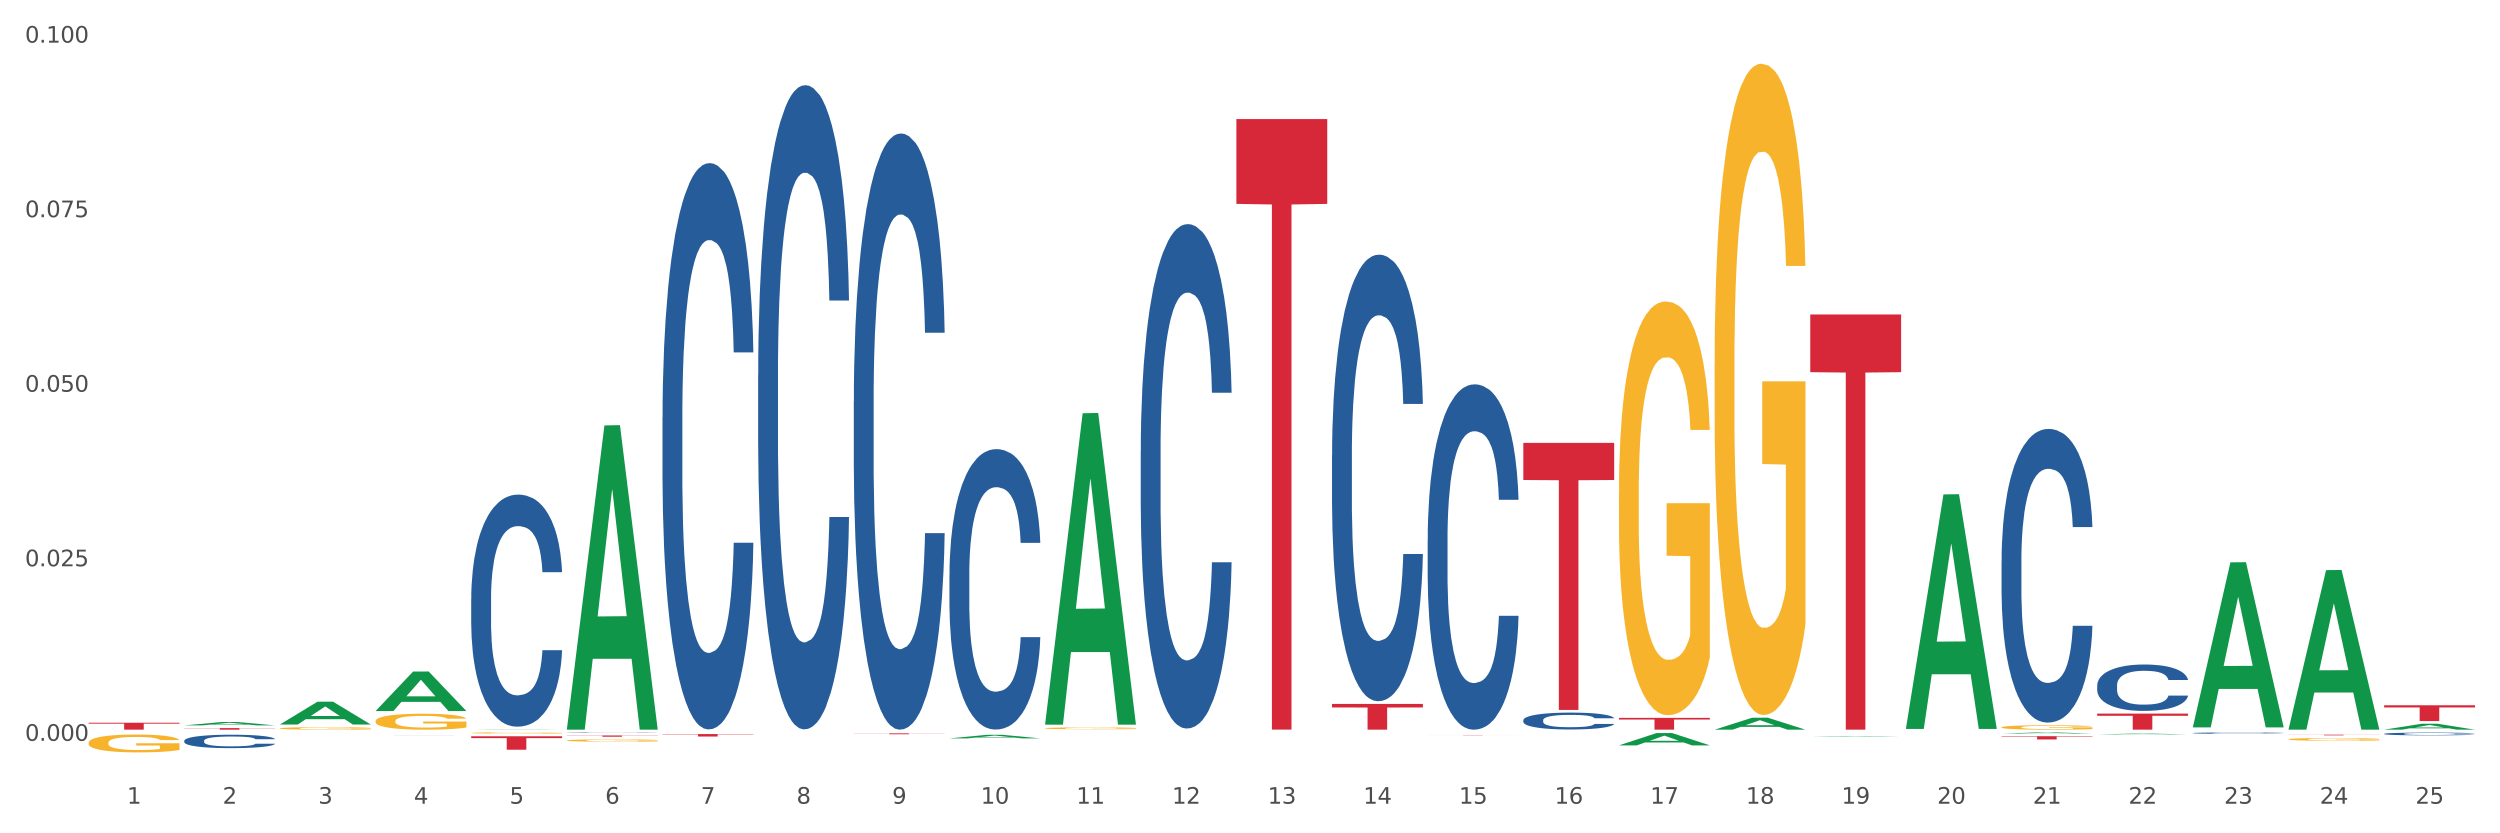 <?xml version="1.0" encoding="utf-8" standalone="no"?>
<!DOCTYPE svg PUBLIC "-//W3C//DTD SVG 1.1//EN"
  "http://www.w3.org/Graphics/SVG/1.1/DTD/svg11.dtd">
<svg xmlns:xlink="http://www.w3.org/1999/xlink" width="1080pt" height="360pt" viewBox="0 0 1080 360" xmlns="http://www.w3.org/2000/svg" version="1.1">
 <rect x="0" y="0" width="1080" height="360" fill="#333333" stroke="none"/>
 <defs>
  <style type="text/css">*{stroke-linejoin: round; stroke-linecap: butt}</style>
 </defs>
 <g id="figure_1">
  <g id="patch_1">
   <path d="M 0 360 
L 1080 360 
L 1080 0 
L 0 0 
z
" style="fill: #ffffff; stroke: #ffffff; stroke-linejoin: miter"/>
  </g>
  <g id="axes_1">
   <g id="matplotlib.axis_1">
    <g id="xtick_1">
     <g id="text_1">
      <!-- 1 -->
      <g style="fill: #4d4d4d" transform="translate(54.856 347.204) scale(0.096 -0.096)">
       <defs>
        <path id="DejaVuSans-31" d="M 794 531 
L 1825 531 
L 1825 4091 
L 703 3866 
L 703 4441 
L 1819 4666 
L 2450 4666 
L 2450 531 
L 3481 531 
L 3481 0 
L 794 0 
L 794 531 
z
" transform="scale(0.016)"/>
       </defs>
       <use xlink:href="#DejaVuSans-31"/>
      </g>
     </g>
    </g>
    <g id="xtick_2">
     <g id="text_2">
      <!-- 2 -->
      <g style="fill: #4d4d4d" transform="translate(96.175 347.204) scale(0.096 -0.096)">
       <defs>
        <path id="DejaVuSans-32" d="M 1228 531 
L 3431 531 
L 3431 0 
L 469 0 
L 469 531 
Q 828 903 1448 1529 
Q 2069 2156 2228 2338 
Q 2531 2678 2651 2914 
Q 2772 3150 2772 3378 
Q 2772 3750 2511 3984 
Q 2250 4219 1831 4219 
Q 1534 4219 1204 4116 
Q 875 4013 500 3803 
L 500 4441 
Q 881 4594 1212 4672 
Q 1544 4750 1819 4750 
Q 2544 4750 2975 4387 
Q 3406 4025 3406 3419 
Q 3406 3131 3298 2873 
Q 3191 2616 2906 2266 
Q 2828 2175 2409 1742 
Q 1991 1309 1228 531 
z
" transform="scale(0.016)"/>
       </defs>
       <use xlink:href="#DejaVuSans-32"/>
      </g>
     </g>
    </g>
    <g id="xtick_3">
     <g id="text_3">
      <!-- 3 -->
      <g style="fill: #4d4d4d" transform="translate(137.494 347.204) scale(0.096 -0.096)">
       <defs>
        <path id="DejaVuSans-33" d="M 2597 2516 
Q 3050 2419 3304 2112 
Q 3559 1806 3559 1356 
Q 3559 666 3084 287 
Q 2609 -91 1734 -91 
Q 1441 -91 1130 -33 
Q 819 25 488 141 
L 488 750 
Q 750 597 1062 519 
Q 1375 441 1716 441 
Q 2309 441 2620 675 
Q 2931 909 2931 1356 
Q 2931 1769 2642 2001 
Q 2353 2234 1838 2234 
L 1294 2234 
L 1294 2753 
L 1863 2753 
Q 2328 2753 2575 2939 
Q 2822 3125 2822 3475 
Q 2822 3834 2567 4026 
Q 2313 4219 1838 4219 
Q 1578 4219 1281 4162 
Q 984 4106 628 3988 
L 628 4550 
Q 988 4650 1302 4700 
Q 1616 4750 1894 4750 
Q 2613 4750 3031 4423 
Q 3450 4097 3450 3541 
Q 3450 3153 3228 2886 
Q 3006 2619 2597 2516 
z
" transform="scale(0.016)"/>
       </defs>
       <use xlink:href="#DejaVuSans-33"/>
      </g>
     </g>
    </g>
    <g id="xtick_4">
     <g id="text_4">
      <!-- 4 -->
      <g style="fill: #4d4d4d" transform="translate(178.814 347.204) scale(0.096 -0.096)">
       <defs>
        <path id="DejaVuSans-34" d="M 2419 4116 
L 825 1625 
L 2419 1625 
L 2419 4116 
z
M 2253 4666 
L 3047 4666 
L 3047 1625 
L 3713 1625 
L 3713 1100 
L 3047 1100 
L 3047 0 
L 2419 0 
L 2419 1100 
L 313 1100 
L 313 1709 
L 2253 4666 
z
" transform="scale(0.016)"/>
       </defs>
       <use xlink:href="#DejaVuSans-34"/>
      </g>
     </g>
    </g>
    <g id="xtick_5">
     <g id="text_5">
      <!-- 5 -->
      <g style="fill: #4d4d4d" transform="translate(220.133 347.204) scale(0.096 -0.096)">
       <defs>
        <path id="DejaVuSans-35" d="M 691 4666 
L 3169 4666 
L 3169 4134 
L 1269 4134 
L 1269 2991 
Q 1406 3038 1543 3061 
Q 1681 3084 1819 3084 
Q 2600 3084 3056 2656 
Q 3513 2228 3513 1497 
Q 3513 744 3044 326 
Q 2575 -91 1722 -91 
Q 1428 -91 1123 -41 
Q 819 9 494 109 
L 494 744 
Q 775 591 1075 516 
Q 1375 441 1709 441 
Q 2250 441 2565 725 
Q 2881 1009 2881 1497 
Q 2881 1984 2565 2268 
Q 2250 2553 1709 2553 
Q 1456 2553 1204 2497 
Q 953 2441 691 2322 
L 691 4666 
z
" transform="scale(0.016)"/>
       </defs>
       <use xlink:href="#DejaVuSans-35"/>
      </g>
     </g>
    </g>
    <g id="xtick_6">
     <g id="text_6">
      <!-- 6 -->
      <g style="fill: #4d4d4d" transform="translate(261.452 347.204) scale(0.096 -0.096)">
       <defs>
        <path id="DejaVuSans-36" d="M 2113 2584 
Q 1688 2584 1439 2293 
Q 1191 2003 1191 1497 
Q 1191 994 1439 701 
Q 1688 409 2113 409 
Q 2538 409 2786 701 
Q 3034 994 3034 1497 
Q 3034 2003 2786 2293 
Q 2538 2584 2113 2584 
z
M 3366 4563 
L 3366 3988 
Q 3128 4100 2886 4159 
Q 2644 4219 2406 4219 
Q 1781 4219 1451 3797 
Q 1122 3375 1075 2522 
Q 1259 2794 1537 2939 
Q 1816 3084 2150 3084 
Q 2853 3084 3261 2657 
Q 3669 2231 3669 1497 
Q 3669 778 3244 343 
Q 2819 -91 2113 -91 
Q 1303 -91 875 529 
Q 447 1150 447 2328 
Q 447 3434 972 4092 
Q 1497 4750 2381 4750 
Q 2619 4750 2861 4703 
Q 3103 4656 3366 4563 
z
" transform="scale(0.016)"/>
       </defs>
       <use xlink:href="#DejaVuSans-36"/>
      </g>
     </g>
    </g>
    <g id="xtick_7">
     <g id="text_7">
      <!-- 7 -->
      <g style="fill: #4d4d4d" transform="translate(302.772 347.204) scale(0.096 -0.096)">
       <defs>
        <path id="DejaVuSans-37" d="M 525 4666 
L 3525 4666 
L 3525 4397 
L 1831 0 
L 1172 0 
L 2766 4134 
L 525 4134 
L 525 4666 
z
" transform="scale(0.016)"/>
       </defs>
       <use xlink:href="#DejaVuSans-37"/>
      </g>
     </g>
    </g>
    <g id="xtick_8">
     <g id="text_8">
      <!-- 8 -->
      <g style="fill: #4d4d4d" transform="translate(344.091 347.204) scale(0.096 -0.096)">
       <defs>
        <path id="DejaVuSans-38" d="M 2034 2216 
Q 1584 2216 1326 1975 
Q 1069 1734 1069 1313 
Q 1069 891 1326 650 
Q 1584 409 2034 409 
Q 2484 409 2743 651 
Q 3003 894 3003 1313 
Q 3003 1734 2745 1975 
Q 2488 2216 2034 2216 
z
M 1403 2484 
Q 997 2584 770 2862 
Q 544 3141 544 3541 
Q 544 4100 942 4425 
Q 1341 4750 2034 4750 
Q 2731 4750 3128 4425 
Q 3525 4100 3525 3541 
Q 3525 3141 3298 2862 
Q 3072 2584 2669 2484 
Q 3125 2378 3379 2068 
Q 3634 1759 3634 1313 
Q 3634 634 3220 271 
Q 2806 -91 2034 -91 
Q 1263 -91 848 271 
Q 434 634 434 1313 
Q 434 1759 690 2068 
Q 947 2378 1403 2484 
z
M 1172 3481 
Q 1172 3119 1398 2916 
Q 1625 2713 2034 2713 
Q 2441 2713 2670 2916 
Q 2900 3119 2900 3481 
Q 2900 3844 2670 4047 
Q 2441 4250 2034 4250 
Q 1625 4250 1398 4047 
Q 1172 3844 1172 3481 
z
" transform="scale(0.016)"/>
       </defs>
       <use xlink:href="#DejaVuSans-38"/>
      </g>
     </g>
    </g>
    <g id="xtick_9">
     <g id="text_9">
      <!-- 9 -->
      <g style="fill: #4d4d4d" transform="translate(385.41 347.204) scale(0.096 -0.096)">
       <defs>
        <path id="DejaVuSans-39" d="M 703 97 
L 703 672 
Q 941 559 1184 500 
Q 1428 441 1663 441 
Q 2288 441 2617 861 
Q 2947 1281 2994 2138 
Q 2813 1869 2534 1725 
Q 2256 1581 1919 1581 
Q 1219 1581 811 2004 
Q 403 2428 403 3163 
Q 403 3881 828 4315 
Q 1253 4750 1959 4750 
Q 2769 4750 3195 4129 
Q 3622 3509 3622 2328 
Q 3622 1225 3098 567 
Q 2575 -91 1691 -91 
Q 1453 -91 1209 -44 
Q 966 3 703 97 
z
M 1959 2075 
Q 2384 2075 2632 2365 
Q 2881 2656 2881 3163 
Q 2881 3666 2632 3958 
Q 2384 4250 1959 4250 
Q 1534 4250 1286 3958 
Q 1038 3666 1038 3163 
Q 1038 2656 1286 2365 
Q 1534 2075 1959 2075 
z
" transform="scale(0.016)"/>
       </defs>
       <use xlink:href="#DejaVuSans-39"/>
      </g>
     </g>
    </g>
    <g id="xtick_10">
     <g id="text_10">
      <!-- 10 -->
      <g style="fill: #4d4d4d" transform="translate(423.676 347.204) scale(0.096 -0.096)">
       <defs>
        <path id="DejaVuSans-30" d="M 2034 4250 
Q 1547 4250 1301 3770 
Q 1056 3291 1056 2328 
Q 1056 1369 1301 889 
Q 1547 409 2034 409 
Q 2525 409 2770 889 
Q 3016 1369 3016 2328 
Q 3016 3291 2770 3770 
Q 2525 4250 2034 4250 
z
M 2034 4750 
Q 2819 4750 3233 4129 
Q 3647 3509 3647 2328 
Q 3647 1150 3233 529 
Q 2819 -91 2034 -91 
Q 1250 -91 836 529 
Q 422 1150 422 2328 
Q 422 3509 836 4129 
Q 1250 4750 2034 4750 
z
" transform="scale(0.016)"/>
       </defs>
       <use xlink:href="#DejaVuSans-31"/>
       <use xlink:href="#DejaVuSans-30" transform="translate(63.623 0)"/>
      </g>
     </g>
    </g>
    <g id="xtick_11">
     <g id="text_11">
      <!-- 11 -->
      <g style="fill: #4d4d4d" transform="translate(464.995 347.204) scale(0.096 -0.096)">
       <use xlink:href="#DejaVuSans-31"/>
       <use xlink:href="#DejaVuSans-31" transform="translate(63.623 0)"/>
      </g>
     </g>
    </g>
    <g id="xtick_12">
     <g id="text_12">
      <!-- 12 -->
      <g style="fill: #4d4d4d" transform="translate(506.314 347.204) scale(0.096 -0.096)">
       <use xlink:href="#DejaVuSans-31"/>
       <use xlink:href="#DejaVuSans-32" transform="translate(63.623 0)"/>
      </g>
     </g>
    </g>
    <g id="xtick_13">
     <g id="text_13">
      <!-- 13 -->
      <g style="fill: #4d4d4d" transform="translate(547.634 347.204) scale(0.096 -0.096)">
       <use xlink:href="#DejaVuSans-31"/>
       <use xlink:href="#DejaVuSans-33" transform="translate(63.623 0)"/>
      </g>
     </g>
    </g>
    <g id="xtick_14">
     <g id="text_14">
      <!-- 14 -->
      <g style="fill: #4d4d4d" transform="translate(588.953 347.204) scale(0.096 -0.096)">
       <use xlink:href="#DejaVuSans-31"/>
       <use xlink:href="#DejaVuSans-34" transform="translate(63.623 0)"/>
      </g>
     </g>
    </g>
    <g id="xtick_15">
     <g id="text_15">
      <!-- 15 -->
      <g style="fill: #4d4d4d" transform="translate(630.272 347.204) scale(0.096 -0.096)">
       <use xlink:href="#DejaVuSans-31"/>
       <use xlink:href="#DejaVuSans-35" transform="translate(63.623 0)"/>
      </g>
     </g>
    </g>
    <g id="xtick_16">
     <g id="text_16">
      <!-- 16 -->
      <g style="fill: #4d4d4d" transform="translate(671.591 347.204) scale(0.096 -0.096)">
       <use xlink:href="#DejaVuSans-31"/>
       <use xlink:href="#DejaVuSans-36" transform="translate(63.623 0)"/>
      </g>
     </g>
    </g>
    <g id="xtick_17">
     <g id="text_17">
      <!-- 17 -->
      <g style="fill: #4d4d4d" transform="translate(712.911 347.204) scale(0.096 -0.096)">
       <use xlink:href="#DejaVuSans-31"/>
       <use xlink:href="#DejaVuSans-37" transform="translate(63.623 0)"/>
      </g>
     </g>
    </g>
    <g id="xtick_18">
     <g id="text_18">
      <!-- 18 -->
      <g style="fill: #4d4d4d" transform="translate(754.23 347.204) scale(0.096 -0.096)">
       <use xlink:href="#DejaVuSans-31"/>
       <use xlink:href="#DejaVuSans-38" transform="translate(63.623 0)"/>
      </g>
     </g>
    </g>
    <g id="xtick_19">
     <g id="text_19">
      <!-- 19 -->
      <g style="fill: #4d4d4d" transform="translate(795.549 347.204) scale(0.096 -0.096)">
       <use xlink:href="#DejaVuSans-31"/>
       <use xlink:href="#DejaVuSans-39" transform="translate(63.623 0)"/>
      </g>
     </g>
    </g>
    <g id="xtick_20">
     <g id="text_20">
      <!-- 20 -->
      <g style="fill: #4d4d4d" transform="translate(836.869 347.204) scale(0.096 -0.096)">
       <use xlink:href="#DejaVuSans-32"/>
       <use xlink:href="#DejaVuSans-30" transform="translate(63.623 0)"/>
      </g>
     </g>
    </g>
    <g id="xtick_21">
     <g id="text_21">
      <!-- 21 -->
      <g style="fill: #4d4d4d" transform="translate(878.188 347.204) scale(0.096 -0.096)">
       <use xlink:href="#DejaVuSans-32"/>
       <use xlink:href="#DejaVuSans-31" transform="translate(63.623 0)"/>
      </g>
     </g>
    </g>
    <g id="xtick_22">
     <g id="text_22">
      <!-- 22 -->
      <g style="fill: #4d4d4d" transform="translate(919.507 347.204) scale(0.096 -0.096)">
       <use xlink:href="#DejaVuSans-32"/>
       <use xlink:href="#DejaVuSans-32" transform="translate(63.623 0)"/>
      </g>
     </g>
    </g>
    <g id="xtick_23">
     <g id="text_23">
      <!-- 23 -->
      <g style="fill: #4d4d4d" transform="translate(960.827 347.204) scale(0.096 -0.096)">
       <use xlink:href="#DejaVuSans-32"/>
       <use xlink:href="#DejaVuSans-33" transform="translate(63.623 0)"/>
      </g>
     </g>
    </g>
    <g id="xtick_24">
     <g id="text_24">
      <!-- 24 -->
      <g style="fill: #4d4d4d" transform="translate(1002.146 347.204) scale(0.096 -0.096)">
       <use xlink:href="#DejaVuSans-32"/>
       <use xlink:href="#DejaVuSans-34" transform="translate(63.623 0)"/>
      </g>
     </g>
    </g>
    <g id="xtick_25">
     <g id="text_25">
      <!-- 25 -->
      <g style="fill: #4d4d4d" transform="translate(1043.465 347.204) scale(0.096 -0.096)">
       <use xlink:href="#DejaVuSans-32"/>
       <use xlink:href="#DejaVuSans-35" transform="translate(63.623 0)"/>
      </g>
     </g>
    </g>
    <g id="xtick_26"/>
    <g id="xtick_27"/>
    <g id="xtick_28"/>
    <g id="xtick_29"/>
    <g id="xtick_30"/>
    <g id="xtick_31"/>
    <g id="xtick_32"/>
    <g id="xtick_33"/>
    <g id="xtick_34"/>
    <g id="xtick_35"/>
    <g id="xtick_36"/>
    <g id="xtick_37"/>
    <g id="xtick_38"/>
    <g id="xtick_39"/>
    <g id="xtick_40"/>
    <g id="xtick_41"/>
    <g id="xtick_42"/>
    <g id="xtick_43"/>
    <g id="xtick_44"/>
    <g id="xtick_45"/>
    <g id="xtick_46"/>
    <g id="xtick_47"/>
    <g id="xtick_48"/>
    <g id="xtick_49"/>
   </g>
   <g id="matplotlib.axis_2">
    <g id="ytick_1">
     <g id="text_26">
      <!-- 0.000 -->
      <g style="fill: #4d4d4d" transform="translate(10.8 320.029) scale(0.096 -0.096)">
       <defs>
        <path id="DejaVuSans-2e" d="M 684 794 
L 1344 794 
L 1344 0 
L 684 0 
L 684 794 
z
" transform="scale(0.016)"/>
       </defs>
       <use xlink:href="#DejaVuSans-30"/>
       <use xlink:href="#DejaVuSans-2e" transform="translate(63.623 0)"/>
       <use xlink:href="#DejaVuSans-30" transform="translate(95.41 0)"/>
       <use xlink:href="#DejaVuSans-30" transform="translate(159.033 0)"/>
       <use xlink:href="#DejaVuSans-30" transform="translate(222.656 0)"/>
      </g>
     </g>
    </g>
    <g id="ytick_2">
     <g id="text_27">
      <!-- 0.025 -->
      <g style="fill: #4d4d4d" transform="translate(10.8 244.627) scale(0.096 -0.096)">
       <use xlink:href="#DejaVuSans-30"/>
       <use xlink:href="#DejaVuSans-2e" transform="translate(63.623 0)"/>
       <use xlink:href="#DejaVuSans-30" transform="translate(95.41 0)"/>
       <use xlink:href="#DejaVuSans-32" transform="translate(159.033 0)"/>
       <use xlink:href="#DejaVuSans-35" transform="translate(222.656 0)"/>
      </g>
     </g>
    </g>
    <g id="ytick_3">
     <g id="text_28">
      <!-- 0.050 -->
      <g style="fill: #4d4d4d" transform="translate(10.8 169.225) scale(0.096 -0.096)">
       <use xlink:href="#DejaVuSans-30"/>
       <use xlink:href="#DejaVuSans-2e" transform="translate(63.623 0)"/>
       <use xlink:href="#DejaVuSans-30" transform="translate(95.41 0)"/>
       <use xlink:href="#DejaVuSans-35" transform="translate(159.033 0)"/>
       <use xlink:href="#DejaVuSans-30" transform="translate(222.656 0)"/>
      </g>
     </g>
    </g>
    <g id="ytick_4">
     <g id="text_29">
      <!-- 0.075 -->
      <g style="fill: #4d4d4d" transform="translate(10.8 93.823) scale(0.096 -0.096)">
       <use xlink:href="#DejaVuSans-30"/>
       <use xlink:href="#DejaVuSans-2e" transform="translate(63.623 0)"/>
       <use xlink:href="#DejaVuSans-30" transform="translate(95.41 0)"/>
       <use xlink:href="#DejaVuSans-37" transform="translate(159.033 0)"/>
       <use xlink:href="#DejaVuSans-35" transform="translate(222.656 0)"/>
      </g>
     </g>
    </g>
    <g id="ytick_5">
     <g id="text_30">
      <!-- 0.100 -->
      <g style="fill: #4d4d4d" transform="translate(10.8 18.421) scale(0.096 -0.096)">
       <use xlink:href="#DejaVuSans-30"/>
       <use xlink:href="#DejaVuSans-2e" transform="translate(63.623 0)"/>
       <use xlink:href="#DejaVuSans-31" transform="translate(95.41 0)"/>
       <use xlink:href="#DejaVuSans-30" transform="translate(159.033 0)"/>
       <use xlink:href="#DejaVuSans-30" transform="translate(222.656 0)"/>
      </g>
     </g>
    </g>
    <g id="ytick_6"/>
    <g id="ytick_7"/>
    <g id="ytick_8"/>
    <g id="ytick_9"/>
   </g>
   <g id="PolyCollection_1">
    <path d="M 79.602 313.38 
L 79.643 313.379 
L 95.83 311.899 
L 102.547 311.898 
L 118.856 313.383 
L 111.086 313.383 
L 107.565 313.037 
L 90.852 313.037 
L 90.731 313.043 
L 87.332 313.383 
L 79.602 313.383 
L 79.602 313.38 
L 92.957 312.831 
L 105.461 312.829 
L 99.269 312.214 
L 99.189 312.212 
L 99.108 312.216 
L 92.916 312.829 
L 92.957 312.831 
L 79.602 313.38 
z
" clip-path="url(#p18bbbbccd0)" style="fill: #109648"/>
    <path d="M 120.922 312.967 
L 120.962 312.958 
L 137.149 303.136 
L 143.867 303.127 
L 160.175 312.985 
L 152.405 312.985 
L 148.885 310.69 
L 132.172 310.69 
L 132.05 310.727 
L 128.651 312.985 
L 120.922 312.985 
L 120.922 312.967 
L 134.276 309.32 
L 146.78 309.31 
L 140.589 305.228 
L 140.508 305.21 
L 140.427 305.238 
L 134.235 309.31 
L 134.276 309.32 
L 120.922 312.967 
z
" clip-path="url(#p18bbbbccd0)" style="fill: #109648"/>
    <path d="M 162.241 307.15 
L 162.281 307.134 
L 178.468 290.1 
L 185.186 290.084 
L 201.494 307.182 
L 193.725 307.182 
L 190.204 303.2 
L 173.491 303.2 
L 173.369 303.265 
L 169.97 307.182 
L 162.241 307.182 
L 162.241 307.15 
L 175.595 300.824 
L 188.1 300.808 
L 181.908 293.728 
L 181.827 293.696 
L 181.746 293.744 
L 175.555 300.808 
L 175.595 300.824 
L 162.241 307.15 
z
" clip-path="url(#p18bbbbccd0)" style="fill: #109648"/>
    <path d="M 203.56 315.226 
L 203.601 315.226 
L 219.788 315.085 
L 226.505 315.085 
L 242.814 315.227 
L 235.044 315.227 
L 231.523 315.194 
L 214.81 315.194 
L 214.689 315.194 
L 211.29 315.227 
L 203.56 315.227 
L 203.56 315.226 
L 216.915 315.174 
L 229.419 315.174 
L 223.227 315.115 
L 223.146 315.115 
L 223.066 315.116 
L 216.874 315.174 
L 216.915 315.174 
L 203.56 315.226 
z
" clip-path="url(#p18bbbbccd0)" style="fill: #109648"/>
    <path d="M 38.283 320.888 
L 38.329 320.881 
L 38.329 320.627 
L 38.422 320.409 
L 38.885 319.881 
L 39.581 319.445 
L 40.09 319.213 
L 40.6 319.023 
L 41.203 318.833 
L 41.944 318.636 
L 43.288 318.347 
L 44.122 318.199 
L 45.142 318.044 
L 46.996 317.819 
L 48.34 317.693 
L 49.73 317.587 
L 52.001 317.46 
L 53.484 317.404 
L 55.06 317.362 
L 56.96 317.334 
L 58.396 317.327 
L 61.548 317.348 
L 64.236 317.411 
L 65.533 317.46 
L 67.202 317.545 
L 68.082 317.601 
L 69.519 317.714 
L 71.002 317.861 
L 72.021 317.988 
L 73.551 318.227 
L 74.709 318.467 
L 75.775 318.762 
L 76.331 318.966 
L 76.749 319.156 
L 77.119 319.375 
L 77.49 319.719 
L 69.148 319.719 
L 68.824 319.473 
L 68.314 319.241 
L 67.572 319.016 
L 66.924 318.875 
L 65.811 318.699 
L 64.792 318.586 
L 63.726 318.502 
L 62.428 318.432 
L 61.409 318.396 
L 59.972 318.368 
L 57.145 318.375 
L 55.245 318.432 
L 53.947 318.502 
L 53.113 318.565 
L 52.372 318.636 
L 51.537 318.734 
L 50.564 318.882 
L 49.869 319.016 
L 49.174 319.185 
L 48.618 319.353 
L 48.108 319.551 
L 47.691 319.762 
L 47.366 319.98 
L 47.088 320.247 
L 46.857 320.691 
L 46.857 321.655 
L 46.949 321.873 
L 47.181 322.162 
L 47.459 322.38 
L 47.923 322.64 
L 48.34 322.816 
L 49.127 323.07 
L 50.008 323.281 
L 50.703 323.414 
L 51.398 323.527 
L 52.603 323.682 
L 53.947 323.809 
L 55.106 323.886 
L 56.682 323.956 
L 57.747 323.984 
L 58.674 323.999 
L 60.945 323.999 
L 62.567 323.977 
L 64.375 323.928 
L 65.765 323.865 
L 66.924 323.787 
L 68.221 323.661 
L 69.055 323.541 
L 69.055 322.07 
L 58.86 322.063 
L 58.86 321.085 
L 77.536 321.085 
L 77.536 323.956 
L 76.749 324.104 
L 75.868 324.238 
L 74.941 324.357 
L 73.551 324.505 
L 71.882 324.646 
L 70.399 324.745 
L 68.824 324.829 
L 66.97 324.906 
L 64.56 324.977 
L 63.077 325.005 
L 61.223 325.026 
L 59.045 325.033 
L 57.145 325.019 
L 55.291 324.984 
L 53.345 324.921 
L 51.445 324.829 
L 50.008 324.738 
L 48.571 324.625 
L 47.042 324.477 
L 45.837 324.336 
L 44.91 324.21 
L 43.891 324.048 
L 42.778 323.837 
L 41.944 323.647 
L 41.203 323.45 
L 40.415 323.196 
L 39.859 322.978 
L 39.303 322.704 
L 38.978 322.499 
L 38.607 322.183 
L 38.329 321.739 
L 38.283 320.888 
z
" clip-path="url(#p18bbbbccd0)" style="fill: #f7b32b"/>
    <path d="M 120.922 314.643 
L 120.968 314.642 
L 120.968 314.606 
L 121.061 314.575 
L 121.524 314.501 
L 122.219 314.439 
L 122.729 314.406 
L 123.239 314.38 
L 123.841 314.353 
L 124.583 314.325 
L 125.927 314.285 
L 126.761 314.264 
L 127.781 314.242 
L 129.634 314.21 
L 130.978 314.192 
L 132.369 314.177 
L 134.639 314.16 
L 136.122 314.152 
L 137.698 314.146 
L 139.598 314.142 
L 141.035 314.141 
L 144.186 314.144 
L 146.874 314.153 
L 148.172 314.16 
L 149.84 314.171 
L 150.721 314.179 
L 152.157 314.195 
L 153.64 314.216 
L 154.66 314.234 
L 156.189 314.268 
L 157.348 314.301 
L 158.414 314.343 
L 158.97 314.372 
L 159.387 314.399 
L 159.758 314.429 
L 160.129 314.478 
L 151.787 314.478 
L 151.462 314.443 
L 150.953 314.41 
L 150.211 314.379 
L 149.562 314.359 
L 148.45 314.334 
L 147.43 314.318 
L 146.364 314.306 
L 145.067 314.296 
L 144.047 314.291 
L 142.611 314.288 
L 139.784 314.288 
L 137.884 314.296 
L 136.586 314.306 
L 135.752 314.315 
L 135.01 314.325 
L 134.176 314.339 
L 133.203 314.36 
L 132.508 314.379 
L 131.812 314.403 
L 131.256 314.426 
L 130.747 314.454 
L 130.329 314.484 
L 130.005 314.515 
L 129.727 314.552 
L 129.495 314.615 
L 129.495 314.751 
L 129.588 314.781 
L 129.82 314.822 
L 130.098 314.853 
L 130.561 314.889 
L 130.978 314.914 
L 131.766 314.95 
L 132.647 314.98 
L 133.342 314.998 
L 134.037 315.014 
L 135.242 315.036 
L 136.586 315.054 
L 137.745 315.065 
L 139.32 315.075 
L 140.386 315.079 
L 141.313 315.081 
L 143.584 315.081 
L 145.206 315.078 
L 147.013 315.071 
L 148.404 315.062 
L 149.562 315.051 
L 150.86 315.033 
L 151.694 315.016 
L 151.694 314.809 
L 141.498 314.808 
L 141.498 314.67 
L 160.175 314.67 
L 160.175 315.075 
L 159.387 315.096 
L 158.507 315.115 
L 157.58 315.131 
L 156.189 315.152 
L 154.521 315.172 
L 153.038 315.186 
L 151.462 315.198 
L 149.609 315.209 
L 147.199 315.219 
L 145.716 315.223 
L 143.862 315.226 
L 141.684 315.227 
L 139.784 315.225 
L 137.93 315.22 
L 135.983 315.211 
L 134.083 315.198 
L 132.647 315.185 
L 131.21 315.169 
L 129.681 315.148 
L 128.476 315.128 
L 127.549 315.111 
L 126.529 315.088 
L 125.417 315.058 
L 124.583 315.031 
L 123.841 315.003 
L 123.053 314.968 
L 122.497 314.937 
L 121.941 314.898 
L 121.617 314.87 
L 121.246 314.825 
L 120.968 314.762 
L 120.922 314.643 
z
" clip-path="url(#p18bbbbccd0)" style="fill: #f7b32b"/>
    <path d="M 699.392 212.821 
L 699.438 212.658 
L 699.438 206.782 
L 699.531 201.721 
L 699.995 189.479 
L 700.69 179.358 
L 701.2 173.971 
L 701.709 169.564 
L 702.312 165.157 
L 703.053 160.586 
L 704.397 153.894 
L 705.231 150.466 
L 706.251 146.875 
L 708.105 141.651 
L 709.449 138.713 
L 710.839 136.264 
L 713.11 133.326 
L 714.593 132.02 
L 716.169 131.041 
L 718.069 130.388 
L 719.505 130.225 
L 722.657 130.714 
L 725.345 132.183 
L 726.642 133.326 
L 728.311 135.285 
L 729.191 136.591 
L 730.628 139.202 
L 732.111 142.63 
L 733.131 145.569 
L 734.66 151.119 
L 735.818 156.669 
L 736.884 163.524 
L 737.441 168.258 
L 737.858 172.666 
L 738.228 177.726 
L 738.599 185.724 
L 730.257 185.724 
L 729.933 180.011 
L 729.423 174.624 
L 728.681 169.401 
L 728.033 166.136 
L 726.92 162.055 
L 725.901 159.444 
L 724.835 157.485 
L 723.537 155.852 
L 722.518 155.036 
L 721.081 154.383 
L 718.254 154.547 
L 716.354 155.852 
L 715.056 157.485 
L 714.222 158.954 
L 713.481 160.586 
L 712.646 162.871 
L 711.673 166.299 
L 710.978 169.401 
L 710.283 173.318 
L 709.727 177.236 
L 709.217 181.807 
L 708.8 186.704 
L 708.476 191.764 
L 708.197 197.967 
L 707.966 208.251 
L 707.966 230.614 
L 708.058 235.674 
L 708.29 242.367 
L 708.568 247.427 
L 709.032 253.467 
L 709.449 257.547 
L 710.237 263.424 
L 711.117 268.321 
L 711.812 271.422 
L 712.507 274.034 
L 713.712 277.625 
L 715.056 280.563 
L 716.215 282.359 
L 717.791 283.991 
L 718.857 284.644 
L 719.783 284.971 
L 722.054 284.971 
L 723.676 284.481 
L 725.484 283.338 
L 726.874 281.869 
L 728.033 280.074 
L 729.33 277.136 
L 730.165 274.361 
L 730.165 240.245 
L 719.969 240.081 
L 719.969 217.392 
L 738.645 217.392 
L 738.645 283.991 
L 737.858 287.419 
L 736.977 290.521 
L 736.05 293.296 
L 734.66 296.724 
L 732.991 299.988 
L 731.508 302.274 
L 729.933 304.232 
L 728.079 306.028 
L 725.669 307.66 
L 724.186 308.313 
L 722.332 308.803 
L 720.154 308.966 
L 718.254 308.64 
L 716.4 307.824 
L 714.454 306.355 
L 712.554 304.232 
L 711.117 302.11 
L 709.68 299.499 
L 708.151 296.071 
L 706.946 292.806 
L 706.019 289.868 
L 705 286.113 
L 703.887 281.216 
L 703.053 276.809 
L 702.312 272.239 
L 701.524 266.362 
L 700.968 261.302 
L 700.412 254.936 
L 700.087 250.202 
L 699.717 242.856 
L 699.438 232.573 
L 699.392 212.821 
z
" clip-path="url(#p18bbbbccd0)" style="fill: #f7b32b"/>
    <path d="M 740.711 157.538 
L 740.758 157.281 
L 740.758 148.031 
L 740.85 140.065 
L 741.314 120.793 
L 742.009 104.861 
L 742.519 96.381 
L 743.029 89.443 
L 743.631 82.505 
L 744.373 75.311 
L 745.717 64.775 
L 746.551 59.379 
L 747.57 53.726 
L 749.424 45.503 
L 750.768 40.878 
L 752.158 37.023 
L 754.429 32.398 
L 755.912 30.342 
L 757.488 28.8 
L 759.388 27.773 
L 760.825 27.516 
L 763.976 28.286 
L 766.664 30.599 
L 767.962 32.398 
L 769.63 35.481 
L 770.511 37.537 
L 771.947 41.648 
L 773.43 47.045 
L 774.45 51.67 
L 775.979 60.407 
L 777.138 69.143 
L 778.204 79.936 
L 778.76 87.388 
L 779.177 94.326 
L 779.548 102.292 
L 779.918 114.883 
L 771.577 114.883 
L 771.252 105.889 
L 770.742 97.409 
L 770.001 89.186 
L 769.352 84.047 
L 768.24 77.623 
L 767.22 73.512 
L 766.154 70.428 
L 764.857 67.859 
L 763.837 66.574 
L 762.4 65.546 
L 759.573 65.803 
L 757.673 67.859 
L 756.376 70.428 
L 755.541 72.741 
L 754.8 75.311 
L 753.966 78.908 
L 752.993 84.304 
L 752.297 89.186 
L 751.602 95.354 
L 751.046 101.521 
L 750.536 108.716 
L 750.119 116.424 
L 749.795 124.39 
L 749.517 134.155 
L 749.285 150.343 
L 749.285 185.547 
L 749.378 193.513 
L 749.609 204.049 
L 749.888 212.014 
L 750.351 221.522 
L 750.768 227.946 
L 751.556 237.197 
L 752.436 244.906 
L 753.132 249.788 
L 753.827 253.899 
L 755.032 259.552 
L 756.376 264.178 
L 757.534 267.004 
L 759.11 269.574 
L 760.176 270.602 
L 761.103 271.116 
L 763.374 271.116 
L 764.996 270.345 
L 766.803 268.546 
L 768.193 266.233 
L 769.352 263.407 
L 770.65 258.782 
L 771.484 254.413 
L 771.484 200.708 
L 761.288 200.451 
L 761.288 164.733 
L 779.965 164.733 
L 779.965 269.574 
L 779.177 274.97 
L 778.296 279.852 
L 777.37 284.221 
L 775.979 289.617 
L 774.311 294.756 
L 772.828 298.354 
L 771.252 301.437 
L 769.398 304.264 
L 766.988 306.833 
L 765.505 307.861 
L 763.652 308.632 
L 761.474 308.889 
L 759.573 308.375 
L 757.72 307.09 
L 755.773 304.778 
L 753.873 301.437 
L 752.436 298.097 
L 751 293.985 
L 749.47 288.589 
L 748.265 283.45 
L 747.339 278.825 
L 746.319 272.914 
L 745.207 265.206 
L 744.373 258.268 
L 743.631 251.073 
L 742.843 241.822 
L 742.287 233.856 
L 741.731 223.835 
L 741.407 216.383 
L 741.036 204.819 
L 740.758 188.631 
L 740.711 157.538 
z
" clip-path="url(#p18bbbbccd0)" style="fill: #f7b32b"/>
    <path d="M 368.838 173.391 
L 368.884 173.156 
L 368.884 166.569 
L 369.023 157.631 
L 369.534 141.166 
L 370.183 128.7 
L 371.297 114.116 
L 371.9 108 
L 372.689 101.179 
L 374.313 90.124 
L 376.169 80.715 
L 377.468 75.54 
L 378.442 72.247 
L 380.623 66.367 
L 381.876 63.78 
L 383.175 61.663 
L 384.288 60.251 
L 386.144 58.605 
L 387.629 57.899 
L 389.346 57.664 
L 390.784 57.899 
L 392.687 58.84 
L 395.47 61.663 
L 396.538 63.309 
L 397.976 66.132 
L 399.461 69.895 
L 400.667 73.659 
L 402.059 79.069 
L 403.497 86.125 
L 404.889 95.063 
L 405.864 103.296 
L 406.653 111.999 
L 407.349 122.584 
L 407.859 134.109 
L 408.091 143.753 
L 399.6 143.753 
L 399.368 135.05 
L 398.904 125.642 
L 398.44 119.291 
L 397.93 114.116 
L 397.141 108.236 
L 396.445 104.472 
L 395.285 100.003 
L 394.218 97.18 
L 393.336 95.534 
L 392.269 94.123 
L 389.995 92.711 
L 388.371 92.711 
L 387.351 93.182 
L 386.098 94.358 
L 385.031 96.004 
L 383.778 98.827 
L 382.804 101.885 
L 381.829 105.883 
L 381.272 108.706 
L 380.437 113.881 
L 379.88 118.115 
L 379.138 125.406 
L 378.72 130.581 
L 377.978 143.989 
L 377.653 153.868 
L 377.514 160.689 
L 377.421 168.216 
L 377.421 204.91 
L 377.7 221.375 
L 377.932 228.432 
L 378.303 236.429 
L 378.999 246.778 
L 380.02 256.893 
L 381.087 264.184 
L 381.968 268.654 
L 382.804 271.947 
L 383.639 274.534 
L 384.66 276.886 
L 385.495 278.298 
L 386.747 279.709 
L 388.232 280.414 
L 389.392 280.414 
L 391.759 279.238 
L 392.826 278.062 
L 393.846 276.416 
L 394.96 273.828 
L 395.842 271.006 
L 396.352 268.889 
L 397.187 264.42 
L 397.837 259.715 
L 398.394 254.305 
L 398.765 249.601 
L 399.182 242.545 
L 399.507 234.547 
L 399.6 230.313 
L 408.091 230.313 
L 407.905 238.781 
L 407.581 247.014 
L 406.931 258.069 
L 406.421 264.42 
L 405.632 272.182 
L 404.797 278.768 
L 403.637 286.06 
L 402.569 291.47 
L 401.456 296.174 
L 400.25 300.408 
L 398.069 306.288 
L 397.28 307.935 
L 395.61 310.757 
L 394.31 312.404 
L 392.408 314.05 
L 390.459 314.991 
L 388.418 315.227 
L 386.608 314.756 
L 384.613 313.345 
L 383.36 311.934 
L 381.968 309.817 
L 380.344 306.524 
L 378.813 302.525 
L 377.375 297.821 
L 376.029 292.411 
L 374.777 286.295 
L 373.153 276.181 
L 371.946 266.301 
L 371.065 257.128 
L 370.462 249.366 
L 369.858 239.487 
L 369.534 232.665 
L 369.023 216.2 
L 368.838 200.911 
L 368.838 173.391 
z
" clip-path="url(#p18bbbbccd0)" style="fill: #255c99"/>
    <path d="M 410.157 248.457 
L 410.203 248.346 
L 410.203 245.248 
L 410.342 241.044 
L 410.853 233.3 
L 411.502 227.437 
L 412.616 220.577 
L 413.219 217.701 
L 414.008 214.492 
L 415.632 209.293 
L 417.488 204.867 
L 418.787 202.433 
L 419.761 200.885 
L 421.942 198.119 
L 423.195 196.902 
L 424.494 195.906 
L 425.608 195.242 
L 427.464 194.468 
L 428.948 194.136 
L 430.665 194.025 
L 432.103 194.136 
L 434.006 194.579 
L 436.79 195.906 
L 437.857 196.681 
L 439.295 198.008 
L 440.78 199.778 
L 441.986 201.548 
L 443.378 204.093 
L 444.817 207.412 
L 446.209 211.616 
L 447.183 215.488 
L 447.972 219.582 
L 448.668 224.56 
L 449.178 229.981 
L 449.41 234.517 
L 440.919 234.517 
L 440.687 230.424 
L 440.223 225.998 
L 439.759 223.011 
L 439.249 220.577 
L 438.46 217.811 
L 437.764 216.041 
L 436.604 213.939 
L 435.537 212.612 
L 434.655 211.837 
L 433.588 211.173 
L 431.315 210.51 
L 429.691 210.51 
L 428.67 210.731 
L 427.417 211.284 
L 426.35 212.059 
L 425.097 213.386 
L 424.123 214.824 
L 423.149 216.705 
L 422.592 218.033 
L 421.757 220.467 
L 421.2 222.458 
L 420.457 225.888 
L 420.04 228.322 
L 419.297 234.628 
L 418.973 239.274 
L 418.833 242.483 
L 418.741 246.023 
L 418.741 263.282 
L 419.019 271.026 
L 419.251 274.345 
L 419.622 278.107 
L 420.318 282.974 
L 421.339 287.732 
L 422.406 291.161 
L 423.288 293.263 
L 424.123 294.812 
L 424.958 296.029 
L 425.979 297.135 
L 426.814 297.799 
L 428.067 298.463 
L 429.552 298.795 
L 430.712 298.795 
L 433.078 298.242 
L 434.145 297.689 
L 435.166 296.914 
L 436.279 295.697 
L 437.161 294.37 
L 437.671 293.374 
L 438.507 291.272 
L 439.156 289.059 
L 439.713 286.515 
L 440.084 284.302 
L 440.502 280.983 
L 440.826 277.221 
L 440.919 275.23 
L 449.41 275.23 
L 449.225 279.213 
L 448.9 283.085 
L 448.25 288.285 
L 447.74 291.272 
L 446.951 294.923 
L 446.116 298.021 
L 444.956 301.45 
L 443.889 303.995 
L 442.775 306.207 
L 441.569 308.199 
L 439.388 310.965 
L 438.599 311.739 
L 436.929 313.067 
L 435.63 313.841 
L 433.727 314.615 
L 431.779 315.058 
L 429.737 315.169 
L 427.928 314.947 
L 425.932 314.284 
L 424.68 313.62 
L 423.288 312.624 
L 421.664 311.075 
L 420.133 309.194 
L 418.694 306.982 
L 417.349 304.437 
L 416.096 301.561 
L 414.472 296.804 
L 413.266 292.157 
L 412.384 287.842 
L 411.781 284.191 
L 411.178 279.545 
L 410.853 276.336 
L 410.342 268.592 
L 410.157 261.401 
L 410.157 248.457 
z
" clip-path="url(#p18bbbbccd0)" style="fill: #255c99"/>
    <path d="M 244.88 319.884 
L 244.926 319.884 
L 244.926 319.851 
L 245.019 319.823 
L 245.482 319.755 
L 246.177 319.699 
L 246.687 319.669 
L 247.197 319.645 
L 247.799 319.621 
L 248.541 319.595 
L 249.885 319.558 
L 250.719 319.539 
L 251.739 319.52 
L 253.592 319.491 
L 254.936 319.474 
L 256.327 319.461 
L 258.597 319.445 
L 260.08 319.437 
L 261.656 319.432 
L 263.556 319.428 
L 264.993 319.427 
L 268.144 319.43 
L 270.832 319.438 
L 272.13 319.445 
L 273.798 319.455 
L 274.679 319.463 
L 276.115 319.477 
L 277.598 319.496 
L 278.618 319.512 
L 280.147 319.543 
L 281.306 319.574 
L 282.372 319.612 
L 282.928 319.638 
L 283.345 319.662 
L 283.716 319.69 
L 284.087 319.734 
L 275.745 319.734 
L 275.42 319.703 
L 274.91 319.673 
L 274.169 319.644 
L 273.52 319.626 
L 272.408 319.604 
L 271.388 319.589 
L 270.322 319.578 
L 269.025 319.569 
L 268.005 319.565 
L 266.569 319.561 
L 263.742 319.562 
L 261.841 319.569 
L 260.544 319.578 
L 259.71 319.586 
L 258.968 319.595 
L 258.134 319.608 
L 257.161 319.627 
L 256.466 319.644 
L 255.77 319.666 
L 255.214 319.688 
L 254.705 319.713 
L 254.287 319.74 
L 253.963 319.768 
L 253.685 319.802 
L 253.453 319.859 
L 253.453 319.983 
L 253.546 320.011 
L 253.778 320.048 
L 254.056 320.076 
L 254.519 320.109 
L 254.936 320.132 
L 255.724 320.164 
L 256.605 320.191 
L 257.3 320.209 
L 257.995 320.223 
L 259.2 320.243 
L 260.544 320.259 
L 261.702 320.269 
L 263.278 320.278 
L 264.344 320.282 
L 265.271 320.284 
L 267.542 320.284 
L 269.164 320.281 
L 270.971 320.275 
L 272.362 320.266 
L 273.52 320.257 
L 274.818 320.24 
L 275.652 320.225 
L 275.652 320.036 
L 265.456 320.035 
L 265.456 319.91 
L 284.133 319.91 
L 284.133 320.278 
L 283.345 320.297 
L 282.465 320.314 
L 281.538 320.33 
L 280.147 320.349 
L 278.479 320.367 
L 276.996 320.379 
L 275.42 320.39 
L 273.567 320.4 
L 271.157 320.409 
L 269.674 320.413 
L 267.82 320.415 
L 265.642 320.416 
L 263.742 320.415 
L 261.888 320.41 
L 259.941 320.402 
L 258.041 320.39 
L 256.605 320.378 
L 255.168 320.364 
L 253.639 320.345 
L 252.434 320.327 
L 251.507 320.311 
L 250.487 320.29 
L 249.375 320.263 
L 248.541 320.238 
L 247.799 320.213 
L 247.011 320.181 
L 246.455 320.153 
L 245.899 320.117 
L 245.575 320.091 
L 245.204 320.051 
L 244.926 319.994 
L 244.88 319.884 
z
" clip-path="url(#p18bbbbccd0)" style="fill: #f7b32b"/>
    <path d="M 451.476 314.606 
L 451.523 314.605 
L 451.523 314.578 
L 451.615 314.554 
L 452.079 314.497 
L 452.774 314.45 
L 453.284 314.425 
L 453.793 314.404 
L 454.396 314.384 
L 455.137 314.363 
L 456.481 314.331 
L 457.316 314.315 
L 458.335 314.299 
L 460.189 314.274 
L 461.533 314.261 
L 462.923 314.249 
L 465.194 314.236 
L 466.677 314.23 
L 468.253 314.225 
L 470.153 314.222 
L 471.589 314.221 
L 474.741 314.224 
L 477.429 314.23 
L 478.726 314.236 
L 480.395 314.245 
L 481.275 314.251 
L 482.712 314.263 
L 484.195 314.279 
L 485.215 314.293 
L 486.744 314.319 
L 487.903 314.344 
L 488.968 314.376 
L 489.525 314.398 
L 489.942 314.419 
L 490.312 314.442 
L 490.683 314.48 
L 482.341 314.48 
L 482.017 314.453 
L 481.507 314.428 
L 480.766 314.404 
L 480.117 314.388 
L 479.005 314.369 
L 477.985 314.357 
L 476.919 314.348 
L 475.621 314.341 
L 474.602 314.337 
L 473.165 314.334 
L 470.338 314.334 
L 468.438 314.341 
L 467.14 314.348 
L 466.306 314.355 
L 465.565 314.363 
L 464.731 314.373 
L 463.757 314.389 
L 463.062 314.404 
L 462.367 314.422 
L 461.811 314.44 
L 461.301 314.461 
L 460.884 314.484 
L 460.56 314.508 
L 460.282 314.537 
L 460.05 314.584 
L 460.05 314.689 
L 460.143 314.712 
L 460.374 314.743 
L 460.652 314.767 
L 461.116 314.795 
L 461.533 314.814 
L 462.321 314.841 
L 463.201 314.864 
L 463.896 314.879 
L 464.592 314.891 
L 465.796 314.907 
L 467.14 314.921 
L 468.299 314.929 
L 469.875 314.937 
L 470.941 314.94 
L 471.868 314.942 
L 474.138 314.942 
L 475.76 314.939 
L 477.568 314.934 
L 478.958 314.927 
L 480.117 314.919 
L 481.414 314.905 
L 482.249 314.892 
L 482.249 314.733 
L 472.053 314.733 
L 472.053 314.627 
L 490.73 314.627 
L 490.73 314.937 
L 489.942 314.953 
L 489.061 314.967 
L 488.134 314.98 
L 486.744 314.996 
L 485.076 315.012 
L 483.593 315.022 
L 482.017 315.031 
L 480.163 315.04 
L 477.753 315.047 
L 476.27 315.05 
L 474.416 315.053 
L 472.238 315.053 
L 470.338 315.052 
L 468.484 315.048 
L 466.538 315.041 
L 464.638 315.031 
L 463.201 315.021 
L 461.765 315.009 
L 460.235 314.993 
L 459.03 314.978 
L 458.103 314.964 
L 457.084 314.947 
L 455.972 314.924 
L 455.137 314.904 
L 454.396 314.882 
L 453.608 314.855 
L 453.052 314.831 
L 452.496 314.802 
L 452.171 314.78 
L 451.801 314.746 
L 451.523 314.698 
L 451.476 314.606 
z
" clip-path="url(#p18bbbbccd0)" style="fill: #f7b32b"/>
    <path d="M 162.241 311.521 
L 162.287 311.515 
L 162.287 311.288 
L 162.38 311.093 
L 162.843 310.621 
L 163.539 310.231 
L 164.048 310.023 
L 164.558 309.854 
L 165.161 309.684 
L 165.902 309.508 
L 167.246 309.25 
L 168.08 309.117 
L 169.1 308.979 
L 170.954 308.778 
L 172.298 308.664 
L 173.688 308.57 
L 175.959 308.457 
L 177.442 308.407 
L 179.017 308.369 
L 180.918 308.344 
L 182.354 308.337 
L 185.506 308.356 
L 188.194 308.413 
L 189.491 308.457 
L 191.16 308.532 
L 192.04 308.583 
L 193.477 308.683 
L 194.96 308.815 
L 195.979 308.929 
L 197.509 309.143 
L 198.667 309.357 
L 199.733 309.621 
L 200.289 309.803 
L 200.706 309.973 
L 201.077 310.168 
L 201.448 310.476 
L 193.106 310.476 
L 192.782 310.256 
L 192.272 310.049 
L 191.53 309.847 
L 190.882 309.721 
L 189.769 309.564 
L 188.75 309.463 
L 187.684 309.388 
L 186.386 309.325 
L 185.367 309.294 
L 183.93 309.268 
L 181.103 309.275 
L 179.203 309.325 
L 177.905 309.388 
L 177.071 309.445 
L 176.33 309.508 
L 175.495 309.596 
L 174.522 309.728 
L 173.827 309.847 
L 173.132 309.998 
L 172.576 310.149 
L 172.066 310.325 
L 171.649 310.514 
L 171.324 310.709 
L 171.046 310.948 
L 170.815 311.345 
L 170.815 312.207 
L 170.907 312.402 
L 171.139 312.66 
L 171.417 312.855 
L 171.881 313.087 
L 172.298 313.245 
L 173.085 313.471 
L 173.966 313.66 
L 174.661 313.78 
L 175.356 313.88 
L 176.561 314.019 
L 177.905 314.132 
L 179.064 314.201 
L 180.64 314.264 
L 181.705 314.289 
L 182.632 314.302 
L 184.903 314.302 
L 186.525 314.283 
L 188.333 314.239 
L 189.723 314.182 
L 190.882 314.113 
L 192.179 314 
L 193.013 313.893 
L 193.013 312.578 
L 182.818 312.572 
L 182.818 311.697 
L 201.494 311.697 
L 201.494 314.264 
L 200.706 314.396 
L 199.826 314.516 
L 198.899 314.623 
L 197.509 314.755 
L 195.84 314.881 
L 194.357 314.969 
L 192.782 315.044 
L 190.928 315.113 
L 188.518 315.176 
L 187.035 315.201 
L 185.181 315.22 
L 183.003 315.227 
L 181.103 315.214 
L 179.249 315.183 
L 177.303 315.126 
L 175.403 315.044 
L 173.966 314.962 
L 172.529 314.862 
L 171 314.73 
L 169.795 314.604 
L 168.868 314.49 
L 167.849 314.346 
L 166.736 314.157 
L 165.902 313.987 
L 165.161 313.811 
L 164.373 313.584 
L 163.817 313.389 
L 163.261 313.144 
L 162.936 312.962 
L 162.565 312.678 
L 162.287 312.282 
L 162.241 311.521 
z
" clip-path="url(#p18bbbbccd0)" style="fill: #f7b32b"/>
    <path d="M 203.56 316.628 
L 203.607 316.628 
L 203.607 316.61 
L 203.699 316.595 
L 204.163 316.559 
L 204.858 316.529 
L 205.368 316.513 
L 205.877 316.499 
L 206.48 316.486 
L 207.221 316.473 
L 208.565 316.453 
L 209.4 316.442 
L 210.419 316.432 
L 212.273 316.416 
L 213.617 316.407 
L 215.007 316.4 
L 217.278 316.391 
L 218.761 316.387 
L 220.337 316.384 
L 222.237 316.383 
L 223.674 316.382 
L 226.825 316.384 
L 229.513 316.388 
L 230.811 316.391 
L 232.479 316.397 
L 233.359 316.401 
L 234.796 316.409 
L 236.279 316.419 
L 237.299 316.428 
L 238.828 316.444 
L 239.987 316.461 
L 241.053 316.481 
L 241.609 316.495 
L 242.026 316.509 
L 242.397 316.524 
L 242.767 316.548 
L 234.425 316.548 
L 234.101 316.531 
L 233.591 316.514 
L 232.85 316.499 
L 232.201 316.489 
L 231.089 316.477 
L 230.069 316.469 
L 229.003 316.463 
L 227.705 316.458 
L 226.686 316.456 
L 225.249 316.454 
L 222.422 316.455 
L 220.522 316.458 
L 219.225 316.463 
L 218.39 316.468 
L 217.649 316.473 
L 216.815 316.479 
L 215.841 316.49 
L 215.146 316.499 
L 214.451 316.511 
L 213.895 316.522 
L 213.385 316.536 
L 212.968 316.55 
L 212.644 316.566 
L 212.366 316.584 
L 212.134 316.615 
L 212.134 316.681 
L 212.227 316.697 
L 212.458 316.717 
L 212.736 316.732 
L 213.2 316.75 
L 213.617 316.762 
L 214.405 316.779 
L 215.285 316.794 
L 215.98 316.803 
L 216.676 316.811 
L 217.881 316.822 
L 219.225 316.83 
L 220.383 316.836 
L 221.959 316.841 
L 223.025 316.843 
L 223.952 316.844 
L 226.222 316.844 
L 227.845 316.842 
L 229.652 316.839 
L 231.042 316.834 
L 232.201 316.829 
L 233.498 316.82 
L 234.333 316.812 
L 234.333 316.71 
L 224.137 316.71 
L 224.137 316.642 
L 242.814 316.642 
L 242.814 316.841 
L 242.026 316.851 
L 241.145 316.86 
L 240.218 316.868 
L 238.828 316.879 
L 237.16 316.888 
L 235.677 316.895 
L 234.101 316.901 
L 232.247 316.906 
L 229.837 316.911 
L 228.354 316.913 
L 226.501 316.915 
L 224.322 316.915 
L 222.422 316.914 
L 220.569 316.912 
L 218.622 316.907 
L 216.722 316.901 
L 215.285 316.895 
L 213.849 316.887 
L 212.319 316.877 
L 211.114 316.867 
L 210.187 316.858 
L 209.168 316.847 
L 208.056 316.832 
L 207.221 316.819 
L 206.48 316.806 
L 205.692 316.788 
L 205.136 316.773 
L 204.58 316.754 
L 204.255 316.74 
L 203.885 316.718 
L 203.607 316.687 
L 203.56 316.628 
z
" clip-path="url(#p18bbbbccd0)" style="fill: #f7b32b"/>
    <path d="M 162.241 317.544 
L 162.287 317.544 
L 162.287 317.544 
L 162.427 317.543 
L 162.937 317.541 
L 163.587 317.54 
L 164.7 317.538 
L 165.303 317.537 
L 166.092 317.537 
L 167.716 317.536 
L 169.572 317.535 
L 170.871 317.534 
L 171.845 317.534 
L 174.026 317.533 
L 175.279 317.533 
L 176.578 317.533 
L 177.692 317.532 
L 179.548 317.532 
L 181.032 317.532 
L 182.749 317.532 
L 184.188 317.532 
L 186.09 317.532 
L 188.874 317.533 
L 189.941 317.533 
L 191.379 317.533 
L 192.864 317.533 
L 194.071 317.534 
L 195.462 317.534 
L 196.901 317.535 
L 198.293 317.536 
L 199.267 317.537 
L 200.056 317.538 
L 200.752 317.539 
L 201.262 317.54 
L 201.494 317.541 
L 193.003 317.541 
L 192.771 317.54 
L 192.307 317.539 
L 191.843 317.539 
L 191.333 317.538 
L 190.544 317.537 
L 189.848 317.537 
L 188.688 317.537 
L 187.621 317.536 
L 186.74 317.536 
L 185.672 317.536 
L 183.399 317.536 
L 181.775 317.536 
L 180.754 317.536 
L 179.501 317.536 
L 178.434 317.536 
L 177.181 317.536 
L 176.207 317.537 
L 175.233 317.537 
L 174.676 317.537 
L 173.841 317.538 
L 173.284 317.538 
L 172.541 317.539 
L 172.124 317.54 
L 171.382 317.541 
L 171.057 317.542 
L 170.918 317.543 
L 170.825 317.544 
L 170.825 317.548 
L 171.103 317.549 
L 171.335 317.55 
L 171.706 317.551 
L 172.402 317.552 
L 173.423 317.553 
L 174.49 317.554 
L 175.372 317.554 
L 176.207 317.555 
L 177.042 317.555 
L 178.063 317.555 
L 178.898 317.555 
L 180.151 317.556 
L 181.636 317.556 
L 182.796 317.556 
L 185.162 317.555 
L 186.229 317.555 
L 187.25 317.555 
L 188.363 317.555 
L 189.245 317.555 
L 189.755 317.554 
L 190.591 317.554 
L 191.24 317.553 
L 191.797 317.553 
L 192.168 317.552 
L 192.586 317.552 
L 192.911 317.551 
L 193.003 317.55 
L 201.494 317.55 
L 201.309 317.551 
L 200.984 317.552 
L 200.334 317.553 
L 199.824 317.554 
L 199.035 317.555 
L 198.2 317.555 
L 197.04 317.556 
L 195.973 317.557 
L 194.859 317.557 
L 193.653 317.558 
L 191.472 317.558 
L 190.683 317.558 
L 189.013 317.559 
L 187.714 317.559 
L 185.812 317.559 
L 183.863 317.559 
L 181.821 317.559 
L 180.012 317.559 
L 178.017 317.559 
L 176.764 317.559 
L 175.372 317.559 
L 173.748 317.558 
L 172.217 317.558 
L 170.778 317.557 
L 169.433 317.557 
L 168.18 317.556 
L 166.556 317.555 
L 165.35 317.554 
L 164.468 317.553 
L 163.865 317.552 
L 163.262 317.551 
L 162.937 317.551 
L 162.427 317.549 
L 162.241 317.547 
L 162.241 317.544 
z
" clip-path="url(#p18bbbbccd0)" style="fill: #255c99"/>
    <path d="M 79.602 320.001 
L 79.649 319.996 
L 79.649 319.848 
L 79.788 319.646 
L 80.298 319.276 
L 80.948 318.995 
L 82.061 318.666 
L 82.665 318.528 
L 83.453 318.375 
L 85.077 318.126 
L 86.933 317.914 
L 88.232 317.797 
L 89.207 317.723 
L 91.388 317.591 
L 92.64 317.532 
L 93.94 317.485 
L 95.053 317.453 
L 96.909 317.416 
L 98.394 317.4 
L 100.111 317.395 
L 101.549 317.4 
L 103.451 317.421 
L 106.235 317.485 
L 107.302 317.522 
L 108.741 317.585 
L 110.226 317.67 
L 111.432 317.755 
L 112.824 317.877 
L 114.262 318.036 
L 115.654 318.237 
L 116.629 318.423 
L 117.417 318.619 
L 118.113 318.857 
L 118.624 319.117 
L 118.856 319.334 
L 110.365 319.334 
L 110.133 319.138 
L 109.669 318.926 
L 109.205 318.783 
L 108.694 318.666 
L 107.906 318.534 
L 107.21 318.449 
L 106.05 318.348 
L 104.982 318.285 
L 104.101 318.248 
L 103.034 318.216 
L 100.76 318.184 
L 99.136 318.184 
L 98.115 318.195 
L 96.863 318.221 
L 95.795 318.258 
L 94.543 318.322 
L 93.568 318.391 
L 92.594 318.481 
L 92.037 318.544 
L 91.202 318.661 
L 90.645 318.756 
L 89.903 318.921 
L 89.485 319.037 
L 88.743 319.339 
L 88.418 319.562 
L 88.279 319.715 
L 88.186 319.885 
L 88.186 320.711 
L 88.464 321.082 
L 88.696 321.241 
L 89.068 321.421 
L 89.764 321.655 
L 90.784 321.882 
L 91.852 322.047 
L 92.733 322.147 
L 93.568 322.222 
L 94.404 322.28 
L 95.424 322.333 
L 96.259 322.365 
L 97.512 322.396 
L 98.997 322.412 
L 100.157 322.412 
L 102.523 322.386 
L 103.59 322.359 
L 104.611 322.322 
L 105.725 322.264 
L 106.606 322.2 
L 107.117 322.153 
L 107.952 322.052 
L 108.602 321.946 
L 109.158 321.824 
L 109.53 321.718 
L 109.947 321.559 
L 110.272 321.379 
L 110.365 321.284 
L 118.856 321.284 
L 118.67 321.474 
L 118.345 321.66 
L 117.696 321.909 
L 117.185 322.052 
L 116.397 322.227 
L 115.561 322.375 
L 114.401 322.539 
L 113.334 322.661 
L 112.221 322.767 
L 111.014 322.863 
L 108.834 322.995 
L 108.045 323.032 
L 106.374 323.096 
L 105.075 323.133 
L 103.173 323.17 
L 101.224 323.191 
L 99.183 323.196 
L 97.373 323.186 
L 95.378 323.154 
L 94.125 323.122 
L 92.733 323.075 
L 91.109 323 
L 89.578 322.91 
L 88.14 322.804 
L 86.794 322.682 
L 85.541 322.545 
L 83.917 322.317 
L 82.711 322.094 
L 81.829 321.888 
L 81.226 321.713 
L 80.623 321.49 
L 80.298 321.337 
L 79.788 320.966 
L 79.602 320.621 
L 79.602 320.001 
z
" clip-path="url(#p18bbbbccd0)" style="fill: #255c99"/>
    <path d="M 905.989 317.265 
L 906.029 317.265 
L 922.216 316.9 
L 928.934 316.899 
L 945.242 317.266 
L 937.472 317.266 
L 933.952 317.181 
L 917.239 317.181 
L 917.117 317.182 
L 913.718 317.266 
L 905.989 317.266 
L 905.989 317.265 
L 919.343 317.13 
L 931.847 317.129 
L 925.656 316.977 
L 925.575 316.977 
L 925.494 316.978 
L 919.302 317.129 
L 919.343 317.13 
L 905.989 317.265 
z
" clip-path="url(#p18bbbbccd0)" style="fill: #109648"/>
    <path d="M 947.308 314.11 
L 947.348 314.043 
L 963.535 242.932 
L 970.253 242.865 
L 986.561 314.244 
L 978.792 314.244 
L 975.271 297.622 
L 958.558 297.622 
L 958.437 297.891 
L 955.037 314.244 
L 947.308 314.244 
L 947.308 314.11 
L 960.662 287.703 
L 973.167 287.636 
L 966.975 258.079 
L 966.894 257.945 
L 966.813 258.146 
L 960.622 287.636 
L 960.662 287.703 
L 947.308 314.11 
z
" clip-path="url(#p18bbbbccd0)" style="fill: #109648"/>
    <path d="M 988.627 315.097 
L 988.668 315.032 
L 1004.855 246.296 
L 1011.572 246.231 
L 1027.881 315.227 
L 1020.111 315.227 
L 1016.59 299.16 
L 999.877 299.16 
L 999.756 299.419 
L 996.357 315.227 
L 988.627 315.227 
L 988.627 315.097 
L 1001.982 289.572 
L 1014.486 289.507 
L 1008.294 260.937 
L 1008.214 260.808 
L 1008.133 261.002 
L 1001.941 289.507 
L 1001.982 289.572 
L 988.627 315.097 
z
" clip-path="url(#p18bbbbccd0)" style="fill: #109648"/>
    <path d="M 1029.947 315.222 
L 1029.987 315.219 
L 1046.174 312.655 
L 1052.892 312.653 
L 1069.2 315.227 
L 1061.43 315.227 
L 1057.91 314.627 
L 1041.197 314.627 
L 1041.075 314.637 
L 1037.676 315.227 
L 1029.947 315.227 
L 1029.947 315.222 
L 1043.301 314.27 
L 1055.805 314.267 
L 1049.614 313.202 
L 1049.533 313.197 
L 1049.452 313.204 
L 1043.26 314.267 
L 1043.301 314.27 
L 1029.947 315.222 
z
" clip-path="url(#p18bbbbccd0)" style="fill: #109648"/>
    <path d="M 286.199 317.104 
L 325.452 317.104 
L 325.452 317.254 
L 310.011 317.255 
L 310.011 318.188 
L 301.547 318.188 
L 301.547 317.255 
L 286.199 317.254 
L 286.199 317.105 
L 286.199 317.104 
z
" clip-path="url(#p18bbbbccd0)" style="fill: #d62839"/>
    <path d="M 368.838 316.808 
L 408.091 316.808 
L 408.091 316.863 
L 392.65 316.863 
L 392.65 317.203 
L 384.185 317.203 
L 384.185 316.863 
L 368.838 316.863 
L 368.838 316.809 
L 368.838 316.808 
z
" clip-path="url(#p18bbbbccd0)" style="fill: #d62839"/>
    <path d="M 864.669 318.052 
L 903.923 318.052 
L 903.923 318.247 
L 888.482 318.249 
L 888.482 319.454 
L 880.017 319.454 
L 880.017 318.249 
L 864.669 318.247 
L 864.669 318.054 
L 864.669 318.052 
z
" clip-path="url(#p18bbbbccd0)" style="fill: #d62839"/>
    <path d="M 905.989 308.265 
L 945.242 308.265 
L 945.242 309.233 
L 929.801 309.239 
L 929.801 315.227 
L 921.337 315.227 
L 921.337 309.239 
L 905.989 309.233 
L 905.989 308.272 
L 905.989 308.265 
z
" clip-path="url(#p18bbbbccd0)" style="fill: #d62839"/>
    <path d="M 534.115 51.426 
L 573.368 51.426 
L 573.368 88.08 
L 557.927 88.328 
L 557.927 315.189 
L 549.463 315.189 
L 549.463 88.328 
L 534.115 88.08 
L 534.115 51.673 
L 534.115 51.426 
z
" clip-path="url(#p18bbbbccd0)" style="fill: #d62839"/>
    <path d="M 575.434 304.085 
L 614.687 304.085 
L 614.687 305.634 
L 599.247 305.644 
L 599.247 315.227 
L 590.782 315.227 
L 590.782 305.644 
L 575.434 305.634 
L 575.434 304.096 
L 575.434 304.085 
z
" clip-path="url(#p18bbbbccd0)" style="fill: #d62839"/>
    <path d="M 616.753 317.513 
L 656.007 317.513 
L 656.007 317.528 
L 640.566 317.528 
L 640.566 317.617 
L 632.101 317.617 
L 632.101 317.528 
L 616.753 317.528 
L 616.753 317.513 
L 616.753 317.513 
z
" clip-path="url(#p18bbbbccd0)" style="fill: #d62839"/>
    <path d="M 658.073 191.324 
L 697.326 191.324 
L 697.326 207.356 
L 681.885 207.465 
L 681.885 306.69 
L 673.421 306.69 
L 673.421 207.465 
L 658.073 207.356 
L 658.073 191.433 
L 658.073 191.324 
z
" clip-path="url(#p18bbbbccd0)" style="fill: #d62839"/>
    <path d="M 699.392 310.122 
L 738.645 310.122 
L 738.645 310.831 
L 723.205 310.836 
L 723.205 315.227 
L 714.74 315.227 
L 714.74 310.836 
L 699.392 310.831 
L 699.392 310.127 
L 699.392 310.122 
z
" clip-path="url(#p18bbbbccd0)" style="fill: #d62839"/>
    <path d="M 782.031 135.855 
L 821.284 135.855 
L 821.284 160.781 
L 805.843 160.95 
L 805.843 315.227 
L 797.379 315.227 
L 797.379 160.95 
L 782.031 160.781 
L 782.031 136.023 
L 782.031 135.855 
z
" clip-path="url(#p18bbbbccd0)" style="fill: #d62839"/>
    <path d="M 1029.947 304.674 
L 1069.2 304.674 
L 1069.2 305.622 
L 1053.759 305.628 
L 1053.759 311.498 
L 1045.295 311.498 
L 1045.295 305.628 
L 1029.947 305.622 
L 1029.947 304.68 
L 1029.947 304.674 
z
" clip-path="url(#p18bbbbccd0)" style="fill: #d62839"/>
    <path d="M 988.627 317.384 
L 1027.881 317.384 
L 1027.881 317.425 
L 1012.44 317.425 
L 1012.44 317.675 
L 1003.975 317.675 
L 1003.975 317.425 
L 988.627 317.425 
L 988.627 317.385 
L 988.627 317.384 
z
" clip-path="url(#p18bbbbccd0)" style="fill: #d62839"/>
    <path d="M 79.602 314.538 
L 118.856 314.538 
L 118.856 314.634 
L 103.415 314.635 
L 103.415 315.227 
L 94.95 315.227 
L 94.95 314.635 
L 79.602 314.634 
L 79.602 314.539 
L 79.602 314.538 
z
" clip-path="url(#p18bbbbccd0)" style="fill: #d62839"/>
    <path d="M 38.283 312.21 
L 77.536 312.21 
L 77.536 312.63 
L 62.095 312.632 
L 62.095 315.227 
L 53.631 315.227 
L 53.631 312.632 
L 38.283 312.63 
L 38.283 312.213 
L 38.283 312.21 
z
" clip-path="url(#p18bbbbccd0)" style="fill: #d62839"/>
    <path d="M 244.88 317.732 
L 284.133 317.732 
L 284.133 317.807 
L 268.692 317.808 
L 268.692 318.272 
L 260.227 318.272 
L 260.227 317.808 
L 244.88 317.807 
L 244.88 317.733 
L 244.88 317.732 
z
" clip-path="url(#p18bbbbccd0)" style="fill: #d62839"/>
    <path d="M 203.56 318.071 
L 242.814 318.071 
L 242.814 318.878 
L 227.373 318.883 
L 227.373 323.878 
L 218.908 323.878 
L 218.908 318.883 
L 203.56 318.878 
L 203.56 318.076 
L 203.56 318.071 
z
" clip-path="url(#p18bbbbccd0)" style="fill: #d62839"/>
    <path d="M 410.157 318.986 
L 410.197 318.985 
L 426.384 317.436 
L 433.102 317.435 
L 449.41 318.989 
L 441.64 318.989 
L 438.12 318.627 
L 421.407 318.627 
L 421.285 318.633 
L 417.886 318.989 
L 410.157 318.989 
L 410.157 318.986 
L 423.511 318.411 
L 436.016 318.41 
L 429.824 317.766 
L 429.743 317.763 
L 429.662 317.768 
L 423.471 318.41 
L 423.511 318.411 
L 410.157 318.986 
z
" clip-path="url(#p18bbbbccd0)" style="fill: #109648"/>
    <path d="M 244.88 314.98 
L 244.92 314.856 
L 261.107 183.784 
L 267.825 183.66 
L 284.133 315.227 
L 276.363 315.227 
L 272.843 284.59 
L 256.13 284.59 
L 256.008 285.084 
L 252.609 315.227 
L 244.88 315.227 
L 244.88 314.98 
L 258.234 266.306 
L 270.738 266.183 
L 264.547 211.703 
L 264.466 211.456 
L 264.385 211.827 
L 258.193 266.183 
L 258.234 266.306 
L 244.88 314.98 
z
" clip-path="url(#p18bbbbccd0)" style="fill: #109648"/>
    <path d="M 699.392 321.988 
L 699.433 321.983 
L 715.62 316.681 
L 722.337 316.676 
L 738.645 321.998 
L 730.876 321.998 
L 727.355 320.759 
L 710.642 320.759 
L 710.521 320.779 
L 707.121 321.998 
L 699.392 321.998 
L 699.392 321.988 
L 712.746 320.019 
L 725.251 320.014 
L 719.059 317.811 
L 718.978 317.801 
L 718.897 317.816 
L 712.706 320.014 
L 712.746 320.019 
L 699.392 321.988 
z
" clip-path="url(#p18bbbbccd0)" style="fill: #109648"/>
    <path d="M 451.476 312.813 
L 451.517 312.686 
L 467.704 178.524 
L 474.421 178.398 
L 490.73 313.066 
L 482.96 313.066 
L 479.439 281.706 
L 462.726 281.706 
L 462.605 282.212 
L 459.205 313.066 
L 451.476 313.066 
L 451.476 312.813 
L 464.83 262.992 
L 477.335 262.866 
L 471.143 207.102 
L 471.062 206.849 
L 470.981 207.228 
L 464.79 262.866 
L 464.83 262.992 
L 451.476 312.813 
z
" clip-path="url(#p18bbbbccd0)" style="fill: #109648"/>
    <path d="M 286.199 180.39 
L 286.245 180.166 
L 286.245 173.91 
L 286.385 165.42 
L 286.895 149.78 
L 287.544 137.938 
L 288.658 124.085 
L 289.261 118.276 
L 290.05 111.797 
L 291.674 101.295 
L 293.53 92.358 
L 294.829 87.443 
L 295.803 84.315 
L 297.984 78.729 
L 299.237 76.271 
L 300.536 74.26 
L 301.65 72.92 
L 303.506 71.356 
L 304.99 70.685 
L 306.707 70.462 
L 308.146 70.685 
L 310.048 71.579 
L 312.832 74.26 
L 313.899 75.824 
L 315.337 78.505 
L 316.822 82.08 
L 318.028 85.655 
L 319.42 90.794 
L 320.859 97.497 
L 322.251 105.987 
L 323.225 113.807 
L 324.014 122.074 
L 324.71 132.129 
L 325.22 143.077 
L 325.452 152.238 
L 316.961 152.238 
L 316.729 143.971 
L 316.265 135.033 
L 315.801 129.001 
L 315.291 124.085 
L 314.502 118.499 
L 313.806 114.925 
L 312.646 110.679 
L 311.579 107.998 
L 310.697 106.434 
L 309.63 105.094 
L 307.357 103.753 
L 305.733 103.753 
L 304.712 104.2 
L 303.459 105.317 
L 302.392 106.881 
L 301.139 109.562 
L 300.165 112.467 
L 299.191 116.265 
L 298.634 118.946 
L 297.799 123.862 
L 297.242 127.884 
L 296.499 134.81 
L 296.082 139.725 
L 295.339 152.461 
L 295.015 161.845 
L 294.875 168.325 
L 294.783 175.474 
L 294.783 210.33 
L 295.061 225.97 
L 295.293 232.673 
L 295.664 240.269 
L 296.36 250.1 
L 297.381 259.708 
L 298.448 266.634 
L 299.33 270.879 
L 300.165 274.007 
L 301 276.465 
L 302.021 278.7 
L 302.856 280.04 
L 304.109 281.381 
L 305.594 282.051 
L 306.754 282.051 
L 309.12 280.934 
L 310.187 279.817 
L 311.208 278.253 
L 312.321 275.795 
L 313.203 273.114 
L 313.713 271.103 
L 314.549 266.858 
L 315.198 262.389 
L 315.755 257.25 
L 316.126 252.782 
L 316.544 246.079 
L 316.868 238.482 
L 316.961 234.46 
L 325.452 234.46 
L 325.267 242.504 
L 324.942 250.324 
L 324.292 260.825 
L 323.782 266.858 
L 322.993 274.231 
L 322.158 280.487 
L 320.998 287.413 
L 319.931 292.552 
L 318.817 297.021 
L 317.611 301.043 
L 315.43 306.628 
L 314.641 308.192 
L 312.971 310.874 
L 311.672 312.438 
L 309.769 314.002 
L 307.821 314.895 
L 305.779 315.119 
L 303.97 314.672 
L 301.974 313.331 
L 300.722 311.991 
L 299.33 309.98 
L 297.706 306.852 
L 296.175 303.053 
L 294.736 298.585 
L 293.391 293.446 
L 292.138 287.637 
L 290.514 278.029 
L 289.308 268.645 
L 288.426 259.931 
L 287.823 252.558 
L 287.22 243.174 
L 286.895 236.694 
L 286.385 221.054 
L 286.199 206.531 
L 286.199 180.39 
z
" clip-path="url(#p18bbbbccd0)" style="fill: #255c99"/>
    <path d="M 327.518 161.843 
L 327.565 161.589 
L 327.565 154.473 
L 327.704 144.815 
L 328.214 127.024 
L 328.864 113.554 
L 329.977 97.796 
L 330.581 91.188 
L 331.369 83.817 
L 332.993 71.872 
L 334.849 61.706 
L 336.148 56.114 
L 337.123 52.556 
L 339.304 46.202 
L 340.556 43.406 
L 341.855 41.119 
L 342.969 39.594 
L 344.825 37.815 
L 346.31 37.053 
L 348.026 36.798 
L 349.465 37.053 
L 351.367 38.069 
L 354.151 41.119 
L 355.218 42.898 
L 356.657 45.948 
L 358.141 50.015 
L 359.348 54.081 
L 360.74 59.927 
L 362.178 67.551 
L 363.57 77.209 
L 364.544 86.105 
L 365.333 95.508 
L 366.029 106.946 
L 366.54 119.399 
L 366.772 129.82 
L 358.281 129.82 
L 358.049 120.416 
L 357.585 110.25 
L 357.121 103.387 
L 356.61 97.796 
L 355.821 91.442 
L 355.125 87.376 
L 353.966 82.547 
L 352.898 79.497 
L 352.017 77.718 
L 350.95 76.193 
L 348.676 74.668 
L 347.052 74.668 
L 346.031 75.176 
L 344.779 76.447 
L 343.711 78.226 
L 342.459 81.276 
L 341.484 84.58 
L 340.51 88.9 
L 339.953 91.95 
L 339.118 97.542 
L 338.561 102.117 
L 337.819 109.995 
L 337.401 115.587 
L 336.659 130.074 
L 336.334 140.748 
L 336.195 148.119 
L 336.102 156.252 
L 336.102 195.9 
L 336.38 213.691 
L 336.612 221.316 
L 336.984 229.957 
L 337.68 241.14 
L 338.7 252.069 
L 339.768 259.948 
L 340.649 264.777 
L 341.484 268.335 
L 342.319 271.13 
L 343.34 273.672 
L 344.175 275.197 
L 345.428 276.722 
L 346.913 277.484 
L 348.073 277.484 
L 350.439 276.214 
L 351.506 274.943 
L 352.527 273.164 
L 353.641 270.368 
L 354.522 267.318 
L 355.033 265.031 
L 355.868 260.202 
L 356.517 255.119 
L 357.074 249.273 
L 357.445 244.19 
L 357.863 236.565 
L 358.188 227.924 
L 358.281 223.349 
L 366.772 223.349 
L 366.586 232.499 
L 366.261 241.394 
L 365.612 253.34 
L 365.101 260.202 
L 364.312 268.589 
L 363.477 275.705 
L 362.317 283.584 
L 361.25 289.43 
L 360.137 294.513 
L 358.93 299.088 
L 356.749 305.442 
L 355.961 307.221 
L 354.29 310.271 
L 352.991 312.05 
L 351.089 313.829 
L 349.14 314.845 
L 347.099 315.099 
L 345.289 314.591 
L 343.294 313.066 
L 342.041 311.541 
L 340.649 309.254 
L 339.025 305.696 
L 337.494 301.375 
L 336.056 296.292 
L 334.71 290.446 
L 333.457 283.838 
L 331.833 272.91 
L 330.627 262.235 
L 329.745 252.323 
L 329.142 243.936 
L 328.539 233.261 
L 328.214 225.891 
L 327.704 208.1 
L 327.518 191.58 
L 327.518 161.843 
z
" clip-path="url(#p18bbbbccd0)" style="fill: #255c99"/>
    <path d="M 203.56 258.716 
L 203.607 258.624 
L 203.607 256.061 
L 203.746 252.581 
L 204.256 246.172 
L 204.906 241.319 
L 206.019 235.642 
L 206.623 233.261 
L 207.411 230.606 
L 209.035 226.302 
L 210.891 222.639 
L 212.19 220.625 
L 213.165 219.343 
L 215.346 217.054 
L 216.598 216.047 
L 217.897 215.223 
L 219.011 214.673 
L 220.867 214.032 
L 222.352 213.758 
L 224.069 213.666 
L 225.507 213.758 
L 227.409 214.124 
L 230.193 215.223 
L 231.26 215.864 
L 232.699 216.962 
L 234.183 218.427 
L 235.39 219.892 
L 236.782 221.998 
L 238.22 224.745 
L 239.612 228.225 
L 240.586 231.43 
L 241.375 234.818 
L 242.071 238.938 
L 242.582 243.425 
L 242.814 247.179 
L 234.323 247.179 
L 234.091 243.791 
L 233.627 240.128 
L 233.163 237.656 
L 232.652 235.642 
L 231.864 233.353 
L 231.168 231.887 
L 230.008 230.148 
L 228.94 229.049 
L 228.059 228.408 
L 226.992 227.859 
L 224.718 227.309 
L 223.094 227.309 
L 222.073 227.492 
L 220.821 227.95 
L 219.753 228.591 
L 218.501 229.69 
L 217.526 230.88 
L 216.552 232.437 
L 215.995 233.536 
L 215.16 235.55 
L 214.603 237.198 
L 213.861 240.037 
L 213.443 242.051 
L 212.701 247.27 
L 212.376 251.116 
L 212.237 253.772 
L 212.144 256.702 
L 212.144 270.986 
L 212.422 277.395 
L 212.654 280.142 
L 213.026 283.256 
L 213.722 287.284 
L 214.742 291.222 
L 215.81 294.06 
L 216.691 295.8 
L 217.526 297.082 
L 218.361 298.089 
L 219.382 299.005 
L 220.217 299.554 
L 221.47 300.104 
L 222.955 300.378 
L 224.115 300.378 
L 226.481 299.92 
L 227.548 299.463 
L 228.569 298.822 
L 229.683 297.814 
L 230.564 296.716 
L 231.075 295.892 
L 231.91 294.152 
L 232.56 292.32 
L 233.116 290.214 
L 233.487 288.383 
L 233.905 285.636 
L 234.23 282.523 
L 234.323 280.875 
L 242.814 280.875 
L 242.628 284.171 
L 242.303 287.376 
L 241.654 291.68 
L 241.143 294.152 
L 240.354 297.173 
L 239.519 299.737 
L 238.359 302.576 
L 237.292 304.682 
L 236.179 306.513 
L 234.972 308.161 
L 232.791 310.45 
L 232.003 311.091 
L 230.332 312.19 
L 229.033 312.831 
L 227.131 313.472 
L 225.182 313.838 
L 223.141 313.93 
L 221.331 313.747 
L 219.336 313.197 
L 218.083 312.648 
L 216.691 311.824 
L 215.067 310.542 
L 213.536 308.985 
L 212.098 307.154 
L 210.752 305.048 
L 209.499 302.667 
L 207.875 298.73 
L 206.669 294.884 
L 205.787 291.313 
L 205.184 288.292 
L 204.581 284.446 
L 204.256 281.79 
L 203.746 275.381 
L 203.56 269.429 
L 203.56 258.716 
z
" clip-path="url(#p18bbbbccd0)" style="fill: #255c99"/>
    <path d="M 244.88 316.47 
L 244.926 316.469 
L 244.926 316.464 
L 245.065 316.458 
L 245.576 316.445 
L 246.225 316.436 
L 247.339 316.425 
L 247.942 316.42 
L 248.731 316.415 
L 250.355 316.407 
L 252.211 316.399 
L 253.51 316.396 
L 254.484 316.393 
L 256.665 316.389 
L 257.918 316.387 
L 259.217 316.385 
L 260.33 316.384 
L 262.186 316.383 
L 263.671 316.382 
L 265.388 316.382 
L 266.826 316.382 
L 268.729 316.383 
L 271.512 316.385 
L 272.58 316.386 
L 274.018 316.388 
L 275.503 316.391 
L 276.709 316.394 
L 278.101 316.398 
L 279.539 316.404 
L 280.931 316.41 
L 281.906 316.417 
L 282.695 316.423 
L 283.391 316.431 
L 283.901 316.44 
L 284.133 316.447 
L 275.642 316.447 
L 275.41 316.441 
L 274.946 316.433 
L 274.482 316.429 
L 273.972 316.425 
L 273.183 316.42 
L 272.487 316.417 
L 271.327 316.414 
L 270.26 316.412 
L 269.378 316.411 
L 268.311 316.41 
L 266.037 316.409 
L 264.413 316.409 
L 263.393 316.409 
L 262.14 316.41 
L 261.073 316.411 
L 259.82 316.413 
L 258.846 316.415 
L 257.871 316.419 
L 257.314 316.421 
L 256.479 316.425 
L 255.922 316.428 
L 255.18 316.433 
L 254.763 316.437 
L 254.02 316.447 
L 253.695 316.455 
L 253.556 316.46 
L 253.463 316.466 
L 253.463 316.493 
L 253.742 316.506 
L 253.974 316.511 
L 254.345 316.517 
L 255.041 316.525 
L 256.062 316.533 
L 257.129 316.538 
L 258.01 316.542 
L 258.846 316.544 
L 259.681 316.546 
L 260.702 316.548 
L 261.537 316.549 
L 262.79 316.55 
L 264.274 316.55 
L 265.434 316.55 
L 267.801 316.55 
L 268.868 316.549 
L 269.889 316.547 
L 271.002 316.546 
L 271.884 316.543 
L 272.394 316.542 
L 273.229 316.538 
L 273.879 316.535 
L 274.436 316.531 
L 274.807 316.527 
L 275.224 316.522 
L 275.549 316.516 
L 275.642 316.513 
L 284.133 316.513 
L 283.947 316.519 
L 283.623 316.525 
L 282.973 316.534 
L 282.463 316.538 
L 281.674 316.544 
L 280.839 316.549 
L 279.679 316.555 
L 278.611 316.559 
L 277.498 316.562 
L 276.292 316.566 
L 274.111 316.57 
L 273.322 316.571 
L 271.652 316.573 
L 270.353 316.575 
L 268.45 316.576 
L 266.501 316.577 
L 264.46 316.577 
L 262.65 316.576 
L 260.655 316.575 
L 259.402 316.574 
L 258.01 316.573 
L 256.386 316.57 
L 254.855 316.567 
L 253.417 316.564 
L 252.071 316.56 
L 250.819 316.555 
L 249.195 316.547 
L 247.988 316.54 
L 247.107 316.533 
L 246.504 316.527 
L 245.9 316.52 
L 245.576 316.514 
L 245.065 316.502 
L 244.88 316.49 
L 244.88 316.47 
z
" clip-path="url(#p18bbbbccd0)" style="fill: #255c99"/>
    <path d="M 740.711 315.217 
L 740.752 315.212 
L 756.939 310.05 
L 763.656 310.045 
L 779.965 315.227 
L 772.195 315.227 
L 768.674 314.02 
L 751.961 314.02 
L 751.84 314.039 
L 748.441 315.227 
L 740.711 315.227 
L 740.711 315.217 
L 754.066 313.3 
L 766.57 313.295 
L 760.379 311.149 
L 760.298 311.139 
L 760.217 311.154 
L 754.025 313.295 
L 754.066 313.3 
L 740.711 315.217 
z
" clip-path="url(#p18bbbbccd0)" style="fill: #109648"/>
    <path d="M 782.031 318.222 
L 782.071 318.221 
L 798.258 317.974 
L 804.976 317.974 
L 821.284 318.222 
L 813.514 318.222 
L 809.994 318.164 
L 793.281 318.164 
L 793.159 318.165 
L 789.76 318.222 
L 782.031 318.222 
L 782.031 318.222 
L 795.385 318.13 
L 807.889 318.13 
L 801.698 318.027 
L 801.617 318.027 
L 801.536 318.027 
L 795.345 318.13 
L 795.385 318.13 
L 782.031 318.222 
z
" clip-path="url(#p18bbbbccd0)" style="fill: #109648"/>
    <path d="M 575.434 196.691 
L 575.481 196.515 
L 575.481 191.582 
L 575.62 184.887 
L 576.13 172.554 
L 576.78 163.216 
L 577.893 152.293 
L 578.496 147.712 
L 579.285 142.603 
L 580.909 134.322 
L 582.765 127.275 
L 584.064 123.399 
L 585.039 120.932 
L 587.219 116.528 
L 588.472 114.59 
L 589.771 113.004 
L 590.885 111.947 
L 592.741 110.714 
L 594.226 110.185 
L 595.942 110.009 
L 597.381 110.185 
L 599.283 110.89 
L 602.067 113.004 
L 603.134 114.237 
L 604.573 116.352 
L 606.057 119.171 
L 607.264 121.99 
L 608.656 126.042 
L 610.094 131.327 
L 611.486 138.022 
L 612.46 144.189 
L 613.249 150.707 
L 613.945 158.636 
L 614.456 167.269 
L 614.687 174.492 
L 606.197 174.492 
L 605.965 167.973 
L 605.501 160.926 
L 605.037 156.169 
L 604.526 152.293 
L 603.737 147.888 
L 603.041 145.07 
L 601.881 141.722 
L 600.814 139.608 
L 599.933 138.375 
L 598.866 137.318 
L 596.592 136.26 
L 594.968 136.26 
L 593.947 136.613 
L 592.694 137.494 
L 591.627 138.727 
L 590.375 140.841 
L 589.4 143.132 
L 588.426 146.127 
L 587.869 148.241 
L 587.034 152.117 
L 586.477 155.288 
L 585.735 160.75 
L 585.317 164.626 
L 584.575 174.668 
L 584.25 182.068 
L 584.111 187.177 
L 584.018 192.815 
L 584.018 220.3 
L 584.296 232.633 
L 584.528 237.918 
L 584.899 243.908 
L 585.595 251.66 
L 586.616 259.236 
L 587.683 264.698 
L 588.565 268.045 
L 589.4 270.512 
L 590.235 272.45 
L 591.256 274.212 
L 592.091 275.269 
L 593.344 276.326 
L 594.829 276.855 
L 595.989 276.855 
L 598.355 275.974 
L 599.422 275.093 
L 600.443 273.86 
L 601.557 271.922 
L 602.438 269.807 
L 602.949 268.222 
L 603.784 264.874 
L 604.433 261.351 
L 604.99 257.298 
L 605.361 253.775 
L 605.779 248.489 
L 606.104 242.499 
L 606.197 239.328 
L 614.687 239.328 
L 614.502 245.67 
L 614.177 251.837 
L 613.528 260.117 
L 613.017 264.874 
L 612.228 270.688 
L 611.393 275.621 
L 610.233 281.083 
L 609.166 285.135 
L 608.052 288.659 
L 606.846 291.83 
L 604.665 296.235 
L 603.877 297.468 
L 602.206 299.582 
L 600.907 300.816 
L 599.005 302.049 
L 597.056 302.754 
L 595.014 302.93 
L 593.205 302.577 
L 591.21 301.52 
L 589.957 300.463 
L 588.565 298.878 
L 586.941 296.411 
L 585.41 293.416 
L 583.972 289.892 
L 582.626 285.84 
L 581.373 281.259 
L 579.749 273.683 
L 578.543 266.284 
L 577.661 259.413 
L 577.058 253.598 
L 576.455 246.199 
L 576.13 241.089 
L 575.62 228.757 
L 575.434 217.305 
L 575.434 196.691 
z
" clip-path="url(#p18bbbbccd0)" style="fill: #255c99"/>
    <path d="M 492.796 194.727 
L 492.842 194.528 
L 492.842 188.955 
L 492.981 181.393 
L 493.491 167.462 
L 494.141 156.915 
L 495.255 144.576 
L 495.858 139.402 
L 496.647 133.63 
L 498.271 124.277 
L 500.127 116.316 
L 501.426 111.938 
L 502.4 109.152 
L 504.581 104.177 
L 505.834 101.988 
L 507.133 100.196 
L 508.246 99.002 
L 510.102 97.609 
L 511.587 97.012 
L 513.304 96.813 
L 514.742 97.012 
L 516.644 97.808 
L 519.428 100.196 
L 520.496 101.59 
L 521.934 103.978 
L 523.419 107.162 
L 524.625 110.346 
L 526.017 114.923 
L 527.455 120.894 
L 528.847 128.456 
L 529.822 135.421 
L 530.61 142.785 
L 531.306 151.74 
L 531.817 161.492 
L 532.049 169.651 
L 523.558 169.651 
L 523.326 162.288 
L 522.862 154.327 
L 522.398 148.954 
L 521.888 144.576 
L 521.099 139.601 
L 520.403 136.416 
L 519.243 132.635 
L 518.176 130.247 
L 517.294 128.854 
L 516.227 127.66 
L 513.953 126.466 
L 512.329 126.466 
L 511.309 126.864 
L 510.056 127.859 
L 508.989 129.252 
L 507.736 131.64 
L 506.762 134.227 
L 505.787 137.61 
L 505.23 139.999 
L 504.395 144.377 
L 503.838 147.959 
L 503.096 154.128 
L 502.678 158.507 
L 501.936 169.85 
L 501.611 178.209 
L 501.472 183.98 
L 501.379 190.348 
L 501.379 221.394 
L 501.658 235.325 
L 501.89 241.295 
L 502.261 248.061 
L 502.957 256.818 
L 503.978 265.375 
L 505.045 271.545 
L 505.926 275.326 
L 506.762 278.112 
L 507.597 280.301 
L 508.617 282.291 
L 509.453 283.485 
L 510.705 284.679 
L 512.19 285.276 
L 513.35 285.276 
L 515.716 284.281 
L 516.784 283.286 
L 517.804 281.893 
L 518.918 279.704 
L 519.8 277.316 
L 520.31 275.525 
L 521.145 271.744 
L 521.795 267.764 
L 522.352 263.186 
L 522.723 259.206 
L 523.14 253.236 
L 523.465 246.469 
L 523.558 242.887 
L 532.049 242.887 
L 531.863 250.052 
L 531.538 257.017 
L 530.889 266.37 
L 530.379 271.744 
L 529.59 278.311 
L 528.755 283.883 
L 527.595 290.053 
L 526.527 294.63 
L 525.414 298.61 
L 524.207 302.192 
L 522.027 307.168 
L 521.238 308.561 
L 519.568 310.949 
L 518.268 312.342 
L 516.366 313.735 
L 514.417 314.531 
L 512.376 314.73 
L 510.566 314.332 
L 508.571 313.138 
L 507.318 311.944 
L 505.926 310.153 
L 504.302 307.367 
L 502.771 303.984 
L 501.333 300.003 
L 499.987 295.426 
L 498.735 290.252 
L 497.111 281.694 
L 495.904 273.336 
L 495.023 265.574 
L 494.419 259.007 
L 493.816 250.649 
L 493.491 244.877 
L 492.981 230.947 
L 492.796 218.011 
L 492.796 194.727 
z
" clip-path="url(#p18bbbbccd0)" style="fill: #255c99"/>
    <path d="M 1029.947 317.017 
L 1029.993 317.016 
L 1029.993 316.985 
L 1030.132 316.944 
L 1030.643 316.868 
L 1031.292 316.81 
L 1032.406 316.743 
L 1033.009 316.714 
L 1033.798 316.683 
L 1035.422 316.632 
L 1037.278 316.588 
L 1038.577 316.564 
L 1039.551 316.549 
L 1041.732 316.522 
L 1042.985 316.51 
L 1044.284 316.5 
L 1045.397 316.494 
L 1047.253 316.486 
L 1048.738 316.483 
L 1050.455 316.482 
L 1051.893 316.483 
L 1053.796 316.487 
L 1056.58 316.5 
L 1057.647 316.508 
L 1059.085 316.521 
L 1060.57 316.538 
L 1061.776 316.556 
L 1063.168 316.581 
L 1064.607 316.613 
L 1065.998 316.655 
L 1066.973 316.693 
L 1067.762 316.733 
L 1068.458 316.782 
L 1068.968 316.835 
L 1069.2 316.88 
L 1060.709 316.88 
L 1060.477 316.84 
L 1060.013 316.796 
L 1059.549 316.767 
L 1059.039 316.743 
L 1058.25 316.716 
L 1057.554 316.698 
L 1056.394 316.677 
L 1055.327 316.664 
L 1054.445 316.657 
L 1053.378 316.65 
L 1051.104 316.644 
L 1049.481 316.644 
L 1048.46 316.646 
L 1047.207 316.651 
L 1046.14 316.659 
L 1044.887 316.672 
L 1043.913 316.686 
L 1042.938 316.705 
L 1042.382 316.718 
L 1041.546 316.742 
L 1040.99 316.761 
L 1040.247 316.795 
L 1039.83 316.819 
L 1039.087 316.881 
L 1038.762 316.927 
L 1038.623 316.958 
L 1038.53 316.993 
L 1038.53 317.163 
L 1038.809 317.239 
L 1039.041 317.271 
L 1039.412 317.308 
L 1040.108 317.356 
L 1041.129 317.403 
L 1042.196 317.437 
L 1043.077 317.458 
L 1043.913 317.473 
L 1044.748 317.485 
L 1045.769 317.496 
L 1046.604 317.502 
L 1047.857 317.509 
L 1049.341 317.512 
L 1050.501 317.512 
L 1052.868 317.506 
L 1053.935 317.501 
L 1054.956 317.493 
L 1056.069 317.481 
L 1056.951 317.468 
L 1057.461 317.459 
L 1058.296 317.438 
L 1058.946 317.416 
L 1059.503 317.391 
L 1059.874 317.369 
L 1060.291 317.337 
L 1060.616 317.3 
L 1060.709 317.28 
L 1069.2 317.28 
L 1069.014 317.319 
L 1068.69 317.357 
L 1068.04 317.409 
L 1067.53 317.438 
L 1066.741 317.474 
L 1065.906 317.504 
L 1064.746 317.538 
L 1063.679 317.563 
L 1062.565 317.585 
L 1061.359 317.604 
L 1059.178 317.632 
L 1058.389 317.639 
L 1056.719 317.652 
L 1055.42 317.66 
L 1053.517 317.667 
L 1051.568 317.672 
L 1049.527 317.673 
L 1047.717 317.671 
L 1045.722 317.664 
L 1044.469 317.658 
L 1043.077 317.648 
L 1041.454 317.633 
L 1039.922 317.614 
L 1038.484 317.592 
L 1037.138 317.567 
L 1035.886 317.539 
L 1034.262 317.492 
L 1033.055 317.447 
L 1032.174 317.404 
L 1031.571 317.368 
L 1030.967 317.323 
L 1030.643 317.291 
L 1030.132 317.215 
L 1029.947 317.144 
L 1029.947 317.017 
z
" clip-path="url(#p18bbbbccd0)" style="fill: #255c99"/>
    <path d="M 947.308 316.682 
L 947.354 316.681 
L 947.354 316.667 
L 947.494 316.647 
L 948.004 316.611 
L 948.654 316.584 
L 949.767 316.552 
L 950.37 316.538 
L 951.159 316.523 
L 952.783 316.499 
L 954.639 316.478 
L 955.938 316.467 
L 956.913 316.459 
L 959.093 316.447 
L 960.346 316.441 
L 961.645 316.436 
L 962.759 316.433 
L 964.615 316.429 
L 966.1 316.428 
L 967.816 316.427 
L 969.255 316.428 
L 971.157 316.43 
L 973.941 316.436 
L 975.008 316.44 
L 976.446 316.446 
L 977.931 316.454 
L 979.138 316.463 
L 980.53 316.474 
L 981.968 316.49 
L 983.36 316.51 
L 984.334 316.528 
L 985.123 316.547 
L 985.819 316.57 
L 986.329 316.595 
L 986.561 316.617 
L 978.07 316.617 
L 977.838 316.598 
L 977.374 316.577 
L 976.91 316.563 
L 976.4 316.552 
L 975.611 316.539 
L 974.915 316.53 
L 973.755 316.52 
L 972.688 316.514 
L 971.807 316.511 
L 970.739 316.508 
L 968.466 316.504 
L 966.842 316.504 
L 965.821 316.505 
L 964.568 316.508 
L 963.501 316.512 
L 962.248 316.518 
L 961.274 316.525 
L 960.3 316.533 
L 959.743 316.54 
L 958.908 316.551 
L 958.351 316.56 
L 957.609 316.576 
L 957.191 316.588 
L 956.449 316.617 
L 956.124 316.639 
L 955.985 316.654 
L 955.892 316.67 
L 955.892 316.751 
L 956.17 316.787 
L 956.402 316.803 
L 956.773 316.82 
L 957.469 316.843 
L 958.49 316.865 
L 959.557 316.881 
L 960.439 316.891 
L 961.274 316.899 
L 962.109 316.904 
L 963.13 316.909 
L 963.965 316.913 
L 965.218 316.916 
L 966.703 316.917 
L 967.863 316.917 
L 970.229 316.915 
L 971.296 316.912 
L 972.317 316.908 
L 973.431 316.903 
L 974.312 316.896 
L 974.822 316.892 
L 975.658 316.882 
L 976.307 316.872 
L 976.864 316.86 
L 977.235 316.849 
L 977.653 316.834 
L 977.978 316.816 
L 978.07 316.807 
L 986.561 316.807 
L 986.376 316.826 
L 986.051 316.844 
L 985.401 316.868 
L 984.891 316.882 
L 984.102 316.899 
L 983.267 316.914 
L 982.107 316.93 
L 981.04 316.941 
L 979.926 316.952 
L 978.72 316.961 
L 976.539 316.974 
L 975.75 316.978 
L 974.08 316.984 
L 972.781 316.988 
L 970.879 316.991 
L 968.93 316.993 
L 966.888 316.994 
L 965.079 316.993 
L 963.084 316.99 
L 961.831 316.986 
L 960.439 316.982 
L 958.815 316.975 
L 957.284 316.966 
L 955.845 316.955 
L 954.5 316.944 
L 953.247 316.93 
L 951.623 316.908 
L 950.417 316.886 
L 949.535 316.866 
L 948.932 316.849 
L 948.329 316.827 
L 948.004 316.812 
L 947.494 316.776 
L 947.308 316.742 
L 947.308 316.682 
z
" clip-path="url(#p18bbbbccd0)" style="fill: #255c99"/>
    <path d="M 905.989 296.073 
L 906.035 296.054 
L 906.035 295.542 
L 906.174 294.846 
L 906.685 293.565 
L 907.334 292.595 
L 908.448 291.46 
L 909.051 290.984 
L 909.84 290.453 
L 911.464 289.593 
L 913.32 288.861 
L 914.619 288.458 
L 915.593 288.202 
L 917.774 287.744 
L 919.027 287.543 
L 920.326 287.378 
L 921.439 287.268 
L 923.295 287.14 
L 924.78 287.085 
L 926.497 287.067 
L 927.935 287.085 
L 929.838 287.159 
L 932.622 287.378 
L 933.689 287.506 
L 935.127 287.726 
L 936.612 288.019 
L 937.818 288.312 
L 939.21 288.733 
L 940.649 289.282 
L 942.041 289.977 
L 943.015 290.618 
L 943.804 291.295 
L 944.5 292.119 
L 945.01 293.016 
L 945.242 293.766 
L 936.751 293.766 
L 936.519 293.089 
L 936.055 292.357 
L 935.591 291.863 
L 935.081 291.46 
L 934.292 291.002 
L 933.596 290.71 
L 932.436 290.362 
L 931.369 290.142 
L 930.487 290.014 
L 929.42 289.904 
L 927.147 289.794 
L 925.523 289.794 
L 924.502 289.831 
L 923.249 289.922 
L 922.182 290.051 
L 920.929 290.27 
L 919.955 290.508 
L 918.98 290.819 
L 918.424 291.039 
L 917.588 291.442 
L 917.032 291.771 
L 916.289 292.339 
L 915.872 292.741 
L 915.129 293.785 
L 914.804 294.553 
L 914.665 295.084 
L 914.572 295.67 
L 914.572 298.525 
L 914.851 299.806 
L 915.083 300.356 
L 915.454 300.978 
L 916.15 301.783 
L 917.171 302.57 
L 918.238 303.138 
L 919.12 303.486 
L 919.955 303.742 
L 920.79 303.943 
L 921.811 304.126 
L 922.646 304.236 
L 923.899 304.346 
L 925.383 304.401 
L 926.543 304.401 
L 928.91 304.309 
L 929.977 304.218 
L 930.998 304.09 
L 932.111 303.888 
L 932.993 303.669 
L 933.503 303.504 
L 934.338 303.156 
L 934.988 302.79 
L 935.545 302.369 
L 935.916 302.003 
L 936.333 301.454 
L 936.658 300.831 
L 936.751 300.502 
L 945.242 300.502 
L 945.056 301.161 
L 944.732 301.802 
L 944.082 302.662 
L 943.572 303.156 
L 942.783 303.76 
L 941.948 304.273 
L 940.788 304.84 
L 939.721 305.261 
L 938.607 305.627 
L 937.401 305.957 
L 935.22 306.414 
L 934.431 306.542 
L 932.761 306.762 
L 931.462 306.89 
L 929.559 307.018 
L 927.611 307.091 
L 925.569 307.11 
L 923.759 307.073 
L 921.764 306.963 
L 920.512 306.853 
L 919.12 306.689 
L 917.496 306.432 
L 915.964 306.121 
L 914.526 305.755 
L 913.181 305.334 
L 911.928 304.858 
L 910.304 304.071 
L 909.097 303.302 
L 908.216 302.589 
L 907.613 301.985 
L 907.009 301.216 
L 906.685 300.685 
L 906.174 299.404 
L 905.989 298.214 
L 905.989 296.073 
z
" clip-path="url(#p18bbbbccd0)" style="fill: #255c99"/>
    <path d="M 864.669 242.295 
L 864.716 242.179 
L 864.716 238.935 
L 864.855 234.532 
L 865.365 226.422 
L 866.015 220.282 
L 867.129 213.099 
L 867.732 210.086 
L 868.52 206.726 
L 870.144 201.281 
L 872 196.647 
L 873.3 194.098 
L 874.274 192.476 
L 876.455 189.579 
L 877.707 188.305 
L 879.007 187.262 
L 880.12 186.567 
L 881.976 185.756 
L 883.461 185.409 
L 885.178 185.293 
L 886.616 185.409 
L 888.518 185.872 
L 891.302 187.262 
L 892.369 188.073 
L 893.808 189.464 
L 895.293 191.317 
L 896.499 193.171 
L 897.891 195.836 
L 899.329 199.311 
L 900.721 203.714 
L 901.696 207.769 
L 902.484 212.056 
L 903.18 217.269 
L 903.691 222.947 
L 903.923 227.697 
L 895.432 227.697 
L 895.2 223.41 
L 894.736 218.776 
L 894.272 215.647 
L 893.761 213.099 
L 892.973 210.202 
L 892.277 208.348 
L 891.117 206.147 
L 890.049 204.757 
L 889.168 203.946 
L 888.101 203.251 
L 885.827 202.556 
L 884.203 202.556 
L 883.182 202.787 
L 881.93 203.367 
L 880.863 204.178 
L 879.61 205.568 
L 878.635 207.074 
L 877.661 209.044 
L 877.104 210.434 
L 876.269 212.983 
L 875.712 215.068 
L 874.97 218.66 
L 874.552 221.209 
L 873.81 227.813 
L 873.485 232.679 
L 873.346 236.038 
L 873.253 239.746 
L 873.253 257.82 
L 873.532 265.93 
L 873.764 269.406 
L 874.135 273.345 
L 874.831 278.442 
L 875.851 283.424 
L 876.919 287.016 
L 877.8 289.217 
L 878.635 290.839 
L 879.471 292.114 
L 880.491 293.272 
L 881.327 293.967 
L 882.579 294.663 
L 884.064 295.01 
L 885.224 295.01 
L 887.59 294.431 
L 888.658 293.852 
L 889.678 293.041 
L 890.792 291.766 
L 891.673 290.376 
L 892.184 289.333 
L 893.019 287.132 
L 893.669 284.815 
L 894.225 282.15 
L 894.597 279.833 
L 895.014 276.357 
L 895.339 272.418 
L 895.432 270.332 
L 903.923 270.332 
L 903.737 274.503 
L 903.412 278.558 
L 902.763 284.004 
L 902.252 287.132 
L 901.464 290.955 
L 900.628 294.199 
L 899.468 297.791 
L 898.401 300.455 
L 897.288 302.773 
L 896.081 304.858 
L 893.901 307.755 
L 893.112 308.566 
L 891.441 309.956 
L 890.142 310.767 
L 888.24 311.578 
L 886.291 312.041 
L 884.25 312.157 
L 882.44 311.925 
L 880.445 311.23 
L 879.192 310.535 
L 877.8 309.492 
L 876.176 307.87 
L 874.645 305.901 
L 873.207 303.584 
L 871.861 300.919 
L 870.608 297.907 
L 868.984 292.925 
L 867.778 288.059 
L 866.897 283.54 
L 866.293 279.717 
L 865.69 274.851 
L 865.365 271.491 
L 864.855 263.381 
L 864.669 255.85 
L 864.669 242.295 
z
" clip-path="url(#p18bbbbccd0)" style="fill: #255c99"/>
    <path d="M 988.627 319.376 
L 988.674 319.375 
L 988.674 319.336 
L 988.766 319.303 
L 989.23 319.222 
L 989.925 319.155 
L 990.435 319.119 
L 990.945 319.09 
L 991.547 319.061 
L 992.289 319.031 
L 993.632 318.987 
L 994.467 318.964 
L 995.486 318.94 
L 997.34 318.906 
L 998.684 318.886 
L 1000.074 318.87 
L 1002.345 318.851 
L 1003.828 318.842 
L 1005.404 318.836 
L 1007.304 318.831 
L 1008.741 318.83 
L 1011.892 318.834 
L 1014.58 318.843 
L 1015.878 318.851 
L 1017.546 318.864 
L 1018.427 318.872 
L 1019.863 318.89 
L 1021.346 318.912 
L 1022.366 318.932 
L 1023.895 318.968 
L 1025.054 319.005 
L 1026.12 319.05 
L 1026.676 319.082 
L 1027.093 319.111 
L 1027.464 319.144 
L 1027.834 319.197 
L 1019.492 319.197 
L 1019.168 319.159 
L 1018.658 319.124 
L 1017.917 319.089 
L 1017.268 319.068 
L 1016.156 319.041 
L 1015.136 319.023 
L 1014.07 319.01 
L 1012.773 319 
L 1011.753 318.994 
L 1010.316 318.99 
L 1007.489 318.991 
L 1005.589 319 
L 1004.292 319.01 
L 1003.457 319.02 
L 1002.716 319.031 
L 1001.882 319.046 
L 1000.908 319.069 
L 1000.213 319.089 
L 999.518 319.115 
L 998.962 319.141 
L 998.452 319.171 
L 998.035 319.204 
L 997.711 319.237 
L 997.433 319.278 
L 997.201 319.346 
L 997.201 319.494 
L 997.294 319.527 
L 997.525 319.571 
L 997.803 319.605 
L 998.267 319.645 
L 998.684 319.672 
L 999.472 319.711 
L 1000.352 319.743 
L 1001.048 319.763 
L 1001.743 319.781 
L 1002.948 319.804 
L 1004.292 319.824 
L 1005.45 319.836 
L 1007.026 319.847 
L 1008.092 319.851 
L 1009.019 319.853 
L 1011.29 319.853 
L 1012.912 319.85 
L 1014.719 319.842 
L 1016.109 319.833 
L 1017.268 319.821 
L 1018.566 319.801 
L 1019.4 319.783 
L 1019.4 319.557 
L 1009.204 319.556 
L 1009.204 319.406 
L 1027.881 319.406 
L 1027.881 319.847 
L 1027.093 319.869 
L 1026.212 319.89 
L 1025.285 319.908 
L 1023.895 319.931 
L 1022.227 319.952 
L 1020.744 319.967 
L 1019.168 319.98 
L 1017.314 319.992 
L 1014.904 320.003 
L 1013.421 320.007 
L 1011.568 320.011 
L 1009.389 320.012 
L 1007.489 320.009 
L 1005.636 320.004 
L 1003.689 319.994 
L 1001.789 319.98 
L 1000.352 319.966 
L 998.916 319.949 
L 997.386 319.926 
L 996.181 319.905 
L 995.255 319.885 
L 994.235 319.861 
L 993.123 319.828 
L 992.289 319.799 
L 991.547 319.769 
L 990.759 319.73 
L 990.203 319.697 
L 989.647 319.655 
L 989.322 319.623 
L 988.952 319.575 
L 988.674 319.507 
L 988.627 319.376 
z
" clip-path="url(#p18bbbbccd0)" style="fill: #f7b32b"/>
    <path d="M 864.669 314.197 
L 864.716 314.195 
L 864.716 314.132 
L 864.808 314.078 
L 865.272 313.947 
L 865.967 313.839 
L 866.477 313.781 
L 866.987 313.734 
L 867.589 313.687 
L 868.331 313.638 
L 869.675 313.566 
L 870.509 313.529 
L 871.528 313.491 
L 873.382 313.435 
L 874.726 313.403 
L 876.116 313.377 
L 878.387 313.346 
L 879.87 313.332 
L 881.446 313.321 
L 883.346 313.314 
L 884.783 313.313 
L 887.934 313.318 
L 890.622 313.334 
L 891.92 313.346 
L 893.588 313.367 
L 894.469 313.381 
L 895.905 313.409 
L 897.388 313.445 
L 898.408 313.477 
L 899.937 313.536 
L 901.096 313.596 
L 902.162 313.669 
L 902.718 313.72 
L 903.135 313.767 
L 903.506 313.821 
L 903.876 313.907 
L 895.534 313.907 
L 895.21 313.846 
L 894.7 313.788 
L 893.959 313.732 
L 893.31 313.697 
L 892.198 313.653 
L 891.178 313.625 
L 890.112 313.605 
L 888.815 313.587 
L 887.795 313.578 
L 886.358 313.571 
L 883.531 313.573 
L 881.631 313.587 
L 880.334 313.605 
L 879.499 313.62 
L 878.758 313.638 
L 877.924 313.662 
L 876.951 313.699 
L 876.255 313.732 
L 875.56 313.774 
L 875.004 313.816 
L 874.494 313.865 
L 874.077 313.917 
L 873.753 313.972 
L 873.475 314.038 
L 873.243 314.148 
L 873.243 314.388 
L 873.336 314.442 
L 873.567 314.513 
L 873.845 314.568 
L 874.309 314.632 
L 874.726 314.676 
L 875.514 314.739 
L 876.394 314.791 
L 877.09 314.825 
L 877.785 314.853 
L 878.99 314.891 
L 880.334 314.922 
L 881.492 314.942 
L 883.068 314.959 
L 884.134 314.966 
L 885.061 314.97 
L 887.332 314.97 
L 888.954 314.964 
L 890.761 314.952 
L 892.151 314.936 
L 893.31 314.917 
L 894.608 314.886 
L 895.442 314.856 
L 895.442 314.491 
L 885.246 314.489 
L 885.246 314.246 
L 903.923 314.246 
L 903.923 314.959 
L 903.135 314.996 
L 902.254 315.029 
L 901.327 315.059 
L 899.937 315.095 
L 898.269 315.13 
L 896.786 315.155 
L 895.21 315.176 
L 893.356 315.195 
L 890.946 315.213 
L 889.463 315.22 
L 887.61 315.225 
L 885.431 315.227 
L 883.531 315.223 
L 881.678 315.214 
L 879.731 315.199 
L 877.831 315.176 
L 876.394 315.153 
L 874.958 315.125 
L 873.428 315.088 
L 872.223 315.054 
L 871.297 315.022 
L 870.277 314.982 
L 869.165 314.929 
L 868.331 314.882 
L 867.589 314.833 
L 866.801 314.77 
L 866.245 314.716 
L 865.689 314.648 
L 865.365 314.597 
L 864.994 314.519 
L 864.716 314.409 
L 864.669 314.197 
z
" clip-path="url(#p18bbbbccd0)" style="fill: #f7b32b"/>
    <path d="M 864.669 316.896 
L 864.71 316.896 
L 880.897 316.383 
L 887.614 316.382 
L 903.923 316.897 
L 896.153 316.897 
L 892.632 316.777 
L 875.919 316.777 
L 875.798 316.779 
L 872.399 316.897 
L 864.669 316.897 
L 864.669 316.896 
L 878.024 316.706 
L 890.528 316.705 
L 884.337 316.492 
L 884.256 316.491 
L 884.175 316.492 
L 877.983 316.705 
L 878.024 316.706 
L 864.669 316.896 
z
" clip-path="url(#p18bbbbccd0)" style="fill: #109648"/>
    <path d="M 823.35 314.698 
L 823.391 314.603 
L 839.577 213.585 
L 846.295 213.49 
L 862.603 314.889 
L 854.834 314.889 
L 851.313 291.276 
L 834.6 291.276 
L 834.479 291.657 
L 831.079 314.889 
L 823.35 314.889 
L 823.35 314.698 
L 836.704 277.185 
L 849.209 277.09 
L 843.017 235.102 
L 842.936 234.912 
L 842.855 235.198 
L 836.664 277.09 
L 836.704 277.185 
L 823.35 314.698 
z
" clip-path="url(#p18bbbbccd0)" style="fill: #109648"/>
    <path d="M 658.073 311.12 
L 658.119 311.113 
L 658.119 310.927 
L 658.258 310.674 
L 658.769 310.208 
L 659.418 309.855 
L 660.532 309.443 
L 661.135 309.27 
L 661.924 309.077 
L 663.548 308.764 
L 665.404 308.498 
L 666.703 308.352 
L 667.677 308.258 
L 669.858 308.092 
L 671.111 308.019 
L 672.41 307.959 
L 673.524 307.919 
L 675.38 307.872 
L 676.864 307.853 
L 678.581 307.846 
L 680.019 307.853 
L 681.922 307.879 
L 684.706 307.959 
L 685.773 308.006 
L 687.211 308.085 
L 688.696 308.192 
L 689.902 308.298 
L 691.294 308.451 
L 692.733 308.651 
L 694.125 308.904 
L 695.099 309.137 
L 695.888 309.383 
L 696.584 309.682 
L 697.094 310.008 
L 697.326 310.281 
L 688.835 310.281 
L 688.603 310.035 
L 688.139 309.769 
L 687.675 309.589 
L 687.165 309.443 
L 686.376 309.277 
L 685.68 309.17 
L 684.52 309.044 
L 683.453 308.964 
L 682.571 308.917 
L 681.504 308.877 
L 679.231 308.837 
L 677.607 308.837 
L 676.586 308.851 
L 675.333 308.884 
L 674.266 308.93 
L 673.013 309.01 
L 672.039 309.097 
L 671.064 309.21 
L 670.508 309.29 
L 669.672 309.436 
L 669.116 309.556 
L 668.373 309.762 
L 667.956 309.909 
L 667.213 310.288 
L 666.889 310.567 
L 666.749 310.76 
L 666.657 310.973 
L 666.657 312.011 
L 666.935 312.477 
L 667.167 312.677 
L 667.538 312.903 
L 668.234 313.196 
L 669.255 313.482 
L 670.322 313.688 
L 671.204 313.815 
L 672.039 313.908 
L 672.874 313.981 
L 673.895 314.048 
L 674.73 314.088 
L 675.983 314.127 
L 677.467 314.147 
L 678.627 314.147 
L 680.994 314.114 
L 682.061 314.081 
L 683.082 314.034 
L 684.195 313.961 
L 685.077 313.881 
L 685.587 313.821 
L 686.422 313.695 
L 687.072 313.562 
L 687.629 313.409 
L 688 313.276 
L 688.418 313.076 
L 688.742 312.85 
L 688.835 312.73 
L 697.326 312.73 
L 697.141 312.97 
L 696.816 313.203 
L 696.166 313.515 
L 695.656 313.695 
L 694.867 313.915 
L 694.032 314.101 
L 692.872 314.307 
L 691.805 314.46 
L 690.691 314.593 
L 689.485 314.713 
L 687.304 314.879 
L 686.515 314.926 
L 684.845 315.006 
L 683.546 315.052 
L 681.643 315.099 
L 679.695 315.126 
L 677.653 315.132 
L 675.844 315.119 
L 673.848 315.079 
L 672.596 315.039 
L 671.204 314.979 
L 669.58 314.886 
L 668.049 314.773 
L 666.61 314.64 
L 665.265 314.487 
L 664.012 314.314 
L 662.388 314.028 
L 661.181 313.748 
L 660.3 313.489 
L 659.697 313.269 
L 659.094 312.99 
L 658.769 312.797 
L 658.258 312.331 
L 658.073 311.898 
L 658.073 311.12 
z
" clip-path="url(#p18bbbbccd0)" style="fill: #255c99"/>
    <path d="M 616.753 233.068 
L 616.8 232.932 
L 616.8 229.117 
L 616.939 223.939 
L 617.449 214.402 
L 618.099 207.181 
L 619.213 198.733 
L 619.816 195.191 
L 620.605 191.239 
L 622.229 184.836 
L 624.084 179.386 
L 625.384 176.388 
L 626.358 174.481 
L 628.539 171.074 
L 629.792 169.576 
L 631.091 168.349 
L 632.204 167.532 
L 634.06 166.578 
L 635.545 166.169 
L 637.262 166.033 
L 638.7 166.169 
L 640.602 166.714 
L 643.386 168.349 
L 644.454 169.303 
L 645.892 170.938 
L 647.377 173.118 
L 648.583 175.298 
L 649.975 178.432 
L 651.413 182.519 
L 652.805 187.697 
L 653.78 192.466 
L 654.568 197.507 
L 655.264 203.638 
L 655.775 210.314 
L 656.007 215.901 
L 647.516 215.901 
L 647.284 210.859 
L 646.82 205.409 
L 646.356 201.731 
L 645.845 198.733 
L 645.057 195.327 
L 644.361 193.147 
L 643.201 190.558 
L 642.134 188.923 
L 641.252 187.969 
L 640.185 187.152 
L 637.911 186.334 
L 636.287 186.334 
L 635.267 186.607 
L 634.014 187.288 
L 632.947 188.242 
L 631.694 189.877 
L 630.719 191.648 
L 629.745 193.964 
L 629.188 195.599 
L 628.353 198.597 
L 627.796 201.049 
L 627.054 205.273 
L 626.636 208.271 
L 625.894 216.037 
L 625.569 221.759 
L 625.43 225.71 
L 625.337 230.07 
L 625.337 251.325 
L 625.616 260.863 
L 625.848 264.95 
L 626.219 269.583 
L 626.915 275.578 
L 627.936 281.437 
L 629.003 285.66 
L 629.884 288.249 
L 630.719 290.157 
L 631.555 291.655 
L 632.575 293.018 
L 633.411 293.835 
L 634.663 294.653 
L 636.148 295.062 
L 637.308 295.062 
L 639.674 294.38 
L 640.742 293.699 
L 641.762 292.745 
L 642.876 291.247 
L 643.758 289.612 
L 644.268 288.385 
L 645.103 285.797 
L 645.753 283.072 
L 646.309 279.938 
L 646.681 277.213 
L 647.098 273.125 
L 647.423 268.493 
L 647.516 266.04 
L 656.007 266.04 
L 655.821 270.945 
L 655.496 275.714 
L 654.847 282.118 
L 654.336 285.797 
L 653.548 290.293 
L 652.713 294.108 
L 651.553 298.332 
L 650.485 301.465 
L 649.372 304.19 
L 648.165 306.643 
L 645.985 310.049 
L 645.196 311.003 
L 643.526 312.638 
L 642.226 313.592 
L 640.324 314.545 
L 638.375 315.09 
L 636.334 315.227 
L 634.524 314.954 
L 632.529 314.137 
L 631.276 313.319 
L 629.884 312.093 
L 628.26 310.185 
L 626.729 307.869 
L 625.291 305.144 
L 623.945 302.01 
L 622.693 298.468 
L 621.069 292.609 
L 619.862 286.887 
L 618.981 281.573 
L 618.377 277.077 
L 617.774 271.354 
L 617.449 267.403 
L 616.939 257.865 
L 616.753 249.009 
L 616.753 233.068 
z
" clip-path="url(#p18bbbbccd0)" style="fill: #255c99"/>
   </g>
  </g>
 </g>
 <defs>
  <clipPath id="p18bbbbccd0">
   <rect x="38.283" y="12.64" width="1030.917" height="327.269"/>
  </clipPath>
 </defs>
</svg>
